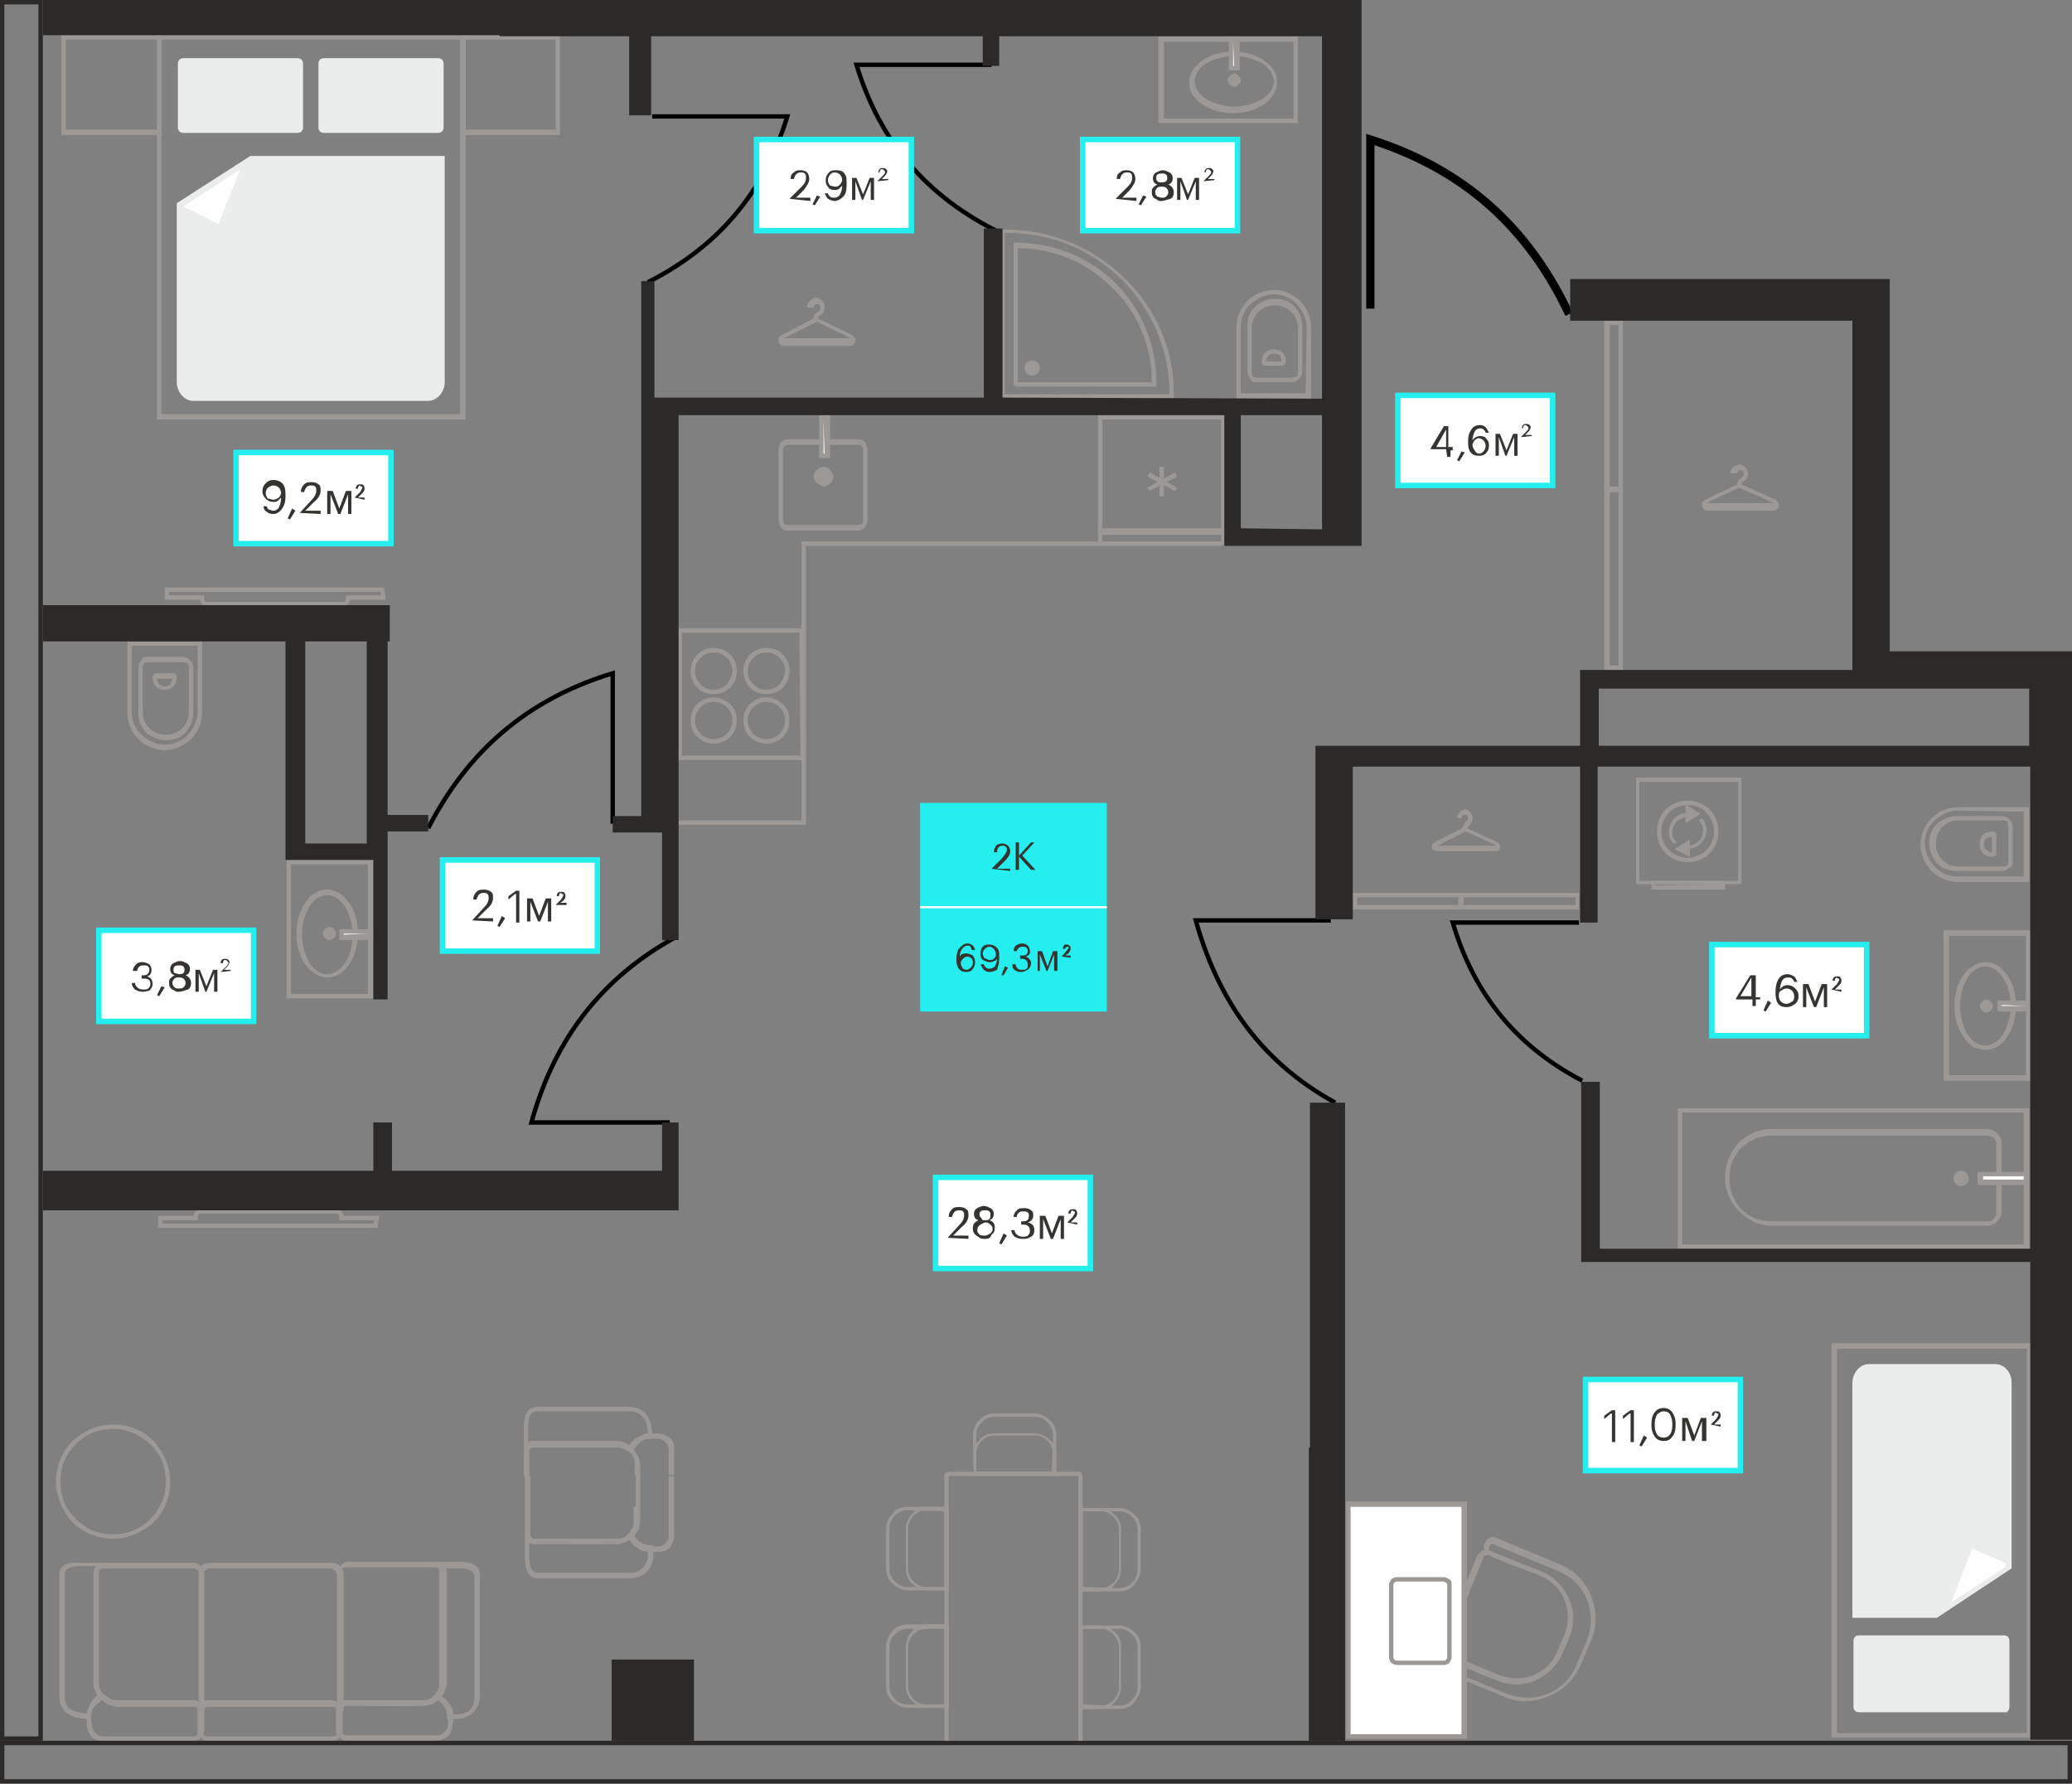 <?xml version="1.0" encoding="utf-8"?><!--Generator: Adobe Illustrator 26.1.0, SVG Export Plug-In . SVG Version: 6.00 Build 0)--><svg version="1.1" id="Слой_1" xmlns:xodm="http://www.corel.com/coreldraw/odm/2003" xmlns="http://www.w3.org/2000/svg" xmlns:xlink="http://www.w3.org/1999/xlink" x="0px" y="0px" viewBox="0 0 188.7 162.4" style="enable-background:new 0 0 188.7 162.4;" xml:space="preserve"><rect x="0" y="0" width="188.7" height="162.4" fill="#808080" stroke="none"/><style type="text/css">.st0{fill:#9C9895;}
	.st1{fill-rule:evenodd;clip-rule:evenodd;fill:#EBECEC;}
	.st2{fill-rule:evenodd;clip-rule:evenodd;fill:#FEFEFE;}
	.st3{fill:none;stroke:#9C9895;stroke-width:0.4;stroke-miterlimit:2.107;}
	.st4{fill:#9C9895;stroke:#9C9895;stroke-width:0.4;stroke-miterlimit:10;}
	.st5{fill:none;stroke:#000000;stroke-width:0.75;stroke-miterlimit:2.107;}
	.st6{fill:none;stroke:#000000;stroke-width:0.4;stroke-miterlimit:2.107;}
	.st7{fill-rule:evenodd;clip-rule:evenodd;fill:#2B2A29;}
	.st8{fill:#FEFEFE;stroke:#24EEEE;stroke-width:0.5;stroke-miterlimit:10;}
	.st9{fill:#363431;}
	.st10{fill:#24EEEE;}
	.st11{enable-background:new    ;}
	.st12{fill:#FEFEFE;}
	.st13{fill:#FEFEFE;stroke:#24EEEE;stroke-width:0.5;stroke-miterlimit:10;}</style><g id="Слой_x0020_1"><g id="_2645863094656"><path class="st0" d="M14.3,3.6v8.2H6V3.6H14.3z M14.7,12.1V3.2H5.6v9.1h9.2L14.7,12.1L14.7,12.1z"/><path class="st0" d="M50.6,3.6v8.2h-8.2V3.6H50.6z M51,12.1V3.2h-9.1v9.1H51V12.1L51,12.1z"/><path class="st0" d="M41.9,3.6v34.1H14.7V3.6H41.9z M42.4,38V3.2H14.3v35h28.1V38L42.4,38z"/><path class="st1" d="M16.2,5.8v5.8c0,0.3,0.2,0.5,0.5,0.5h10.4c0.3,0,0.5-0.2,0.5-0.5V5.8c0-0.3-0.2-0.5-0.5-0.5H16.7
			C16.4,5.3,16.2,5.5,16.2,5.8z"/><path class="st1" d="M29,5.8v5.8c0,0.3,0.2,0.5,0.5,0.5h10.4c0.3,0,0.5-0.2,0.5-0.5V5.8c0-0.3-0.2-0.5-0.5-0.5H29.5
			C29.2,5.3,29,5.5,29,5.8z"/><path class="st1" d="M16.1,18.5v16.3c0,0.9,0.7,1.7,1.5,1.7H39c0.8,0,1.5-0.8,1.5-1.7V14.2H22.8L16.1,18.5L16.1,18.5z"/><path class="st2" d="M16.7,18.8l5.2-3.4l-2,5L16.7,18.8C16.7,18.9,16.6,18.8,16.7,18.8L16.7,18.8z"/></g><path class="st3" d="M34.8,53.7H15.2v0.7h3.2v0.1c0,0.3,0.2,0.5,0.5,0.5h12.3c0.3,0,0.5-0.2,0.5-0.5v-0.1h3.2L34.8,53.7L34.8,53.7z
		"/><g id="_2646019819872"><path class="st0" d="M184.8,80.1v-6.6h-6.5c-0.9,0-1.8,0.4-2.4,1c-0.6,0.6-1,1.5-1,2.4s0.4,1.8,1,2.4s1.5,1,2.4,1h6.5V80.1
			L184.8,80.1z M184.3,73.9v5.9h-6c-0.8,0-1.6-0.3-2.1-0.9c-0.5-0.5-0.9-1.3-0.9-2.1c0-0.8,0.3-1.6,0.9-2.1c0.5-0.5,1.3-0.9,2.1-0.9
			L184.3,73.9L184.3,73.9z"/><path class="st0" d="M183.3,78.5v-3.2c0-0.3-0.1-0.5-0.3-0.7s-0.4-0.3-0.7-0.3h-4.1c-0.7,0-1.3,0.3-1.8,0.7
			c-0.5,0.5-0.7,1.1-0.7,1.8c0,0.7,0.3,1.3,0.7,1.8c0.5,0.5,1.1,0.7,1.8,0.7h4.1c0.3,0,0.5-0.1,0.7-0.3
			C183.2,79,183.3,78.7,183.3,78.5L183.3,78.5z M182.9,75.3v3.2c0,0.1-0.1,0.3-0.1,0.3c-0.1,0.1-0.2,0.1-0.3,0.1h-4.1
			c-0.6,0-1.1-0.2-1.5-0.6s-0.6-0.9-0.6-1.5s0.2-1.1,0.6-1.5c0.4-0.4,0.9-0.6,1.5-0.6h4.1c0.1,0,0.3,0.1,0.3,0.1
			C182.8,75,182.9,75.2,182.9,75.3L182.9,75.3z"/><path class="st0" d="M181.8,77.6v-1.5c0-0.1,0-0.2-0.1-0.3c-0.1-0.1-0.2-0.1-0.3-0.1l0,0c-0.3,0-0.6,0.1-0.8,0.3
			c-0.2,0.2-0.3,0.5-0.3,0.8v0.1c0,0.3,0.1,0.6,0.3,0.8c0.2,0.2,0.5,0.3,0.8,0.3l0,0c0.1,0,0.2,0,0.3-0.1
			C181.8,77.9,181.8,77.8,181.8,77.6L181.8,77.6z M181.4,76.2v1.4c-0.2,0-0.3-0.1-0.5-0.2c-0.1-0.1-0.2-0.3-0.2-0.5v-0.1
			c0-0.2,0.1-0.4,0.2-0.5C181,76.3,181.2,76.2,181.4,76.2z"/></g><g id="_2646019848000"><path class="st0" d="M184.5,97.9h-7V85.2h7V97.9z M177.3,98.4h7.6V84.7H177v13.7C177,98.4,177.3,98.4,177.3,98.4z"/><path class="st0" d="M183.1,91.6c0,1-0.3,1.9-0.7,2.6c-0.4,0.6-1,1-1.6,1s-1.2-0.4-1.6-1c-0.4-0.7-0.7-1.6-0.7-2.6
			s0.3-1.9,0.7-2.6c0.4-0.6,1-1,1.6-1s1.2,0.4,1.6,1C182.9,89.7,183.1,90.6,183.1,91.6z M182.8,94.4c0.5-0.7,0.8-1.7,0.8-2.8
			c0-1.1-0.3-2.1-0.8-2.8c-0.5-0.8-1.2-1.2-2-1.2s-1.5,0.5-2,1.2s-0.8,1.7-0.8,2.8c0,1.1,0.3,2.1,0.8,2.8c0.5,0.8,1.2,1.2,2,1.2
			S182.3,95.2,182.8,94.4z"/><polygon class="st2" points="184.7,91.8 182.1,91.8 182.1,91.3 184.7,91.3 		"/><path class="st0" d="M184.5,91.6h-2.2v-0.1L184.5,91.6L184.5,91.6z M182.1,92.1h2.9v-1h-3.1v1H182.1z"/><path class="st0" d="M181,91.9c-0.2,0-0.4-0.2-0.4-0.4c0-0.2,0.2-0.4,0.4-0.4s0.4,0.2,0.4,0.4C181.3,91.8,181.2,91.9,181,91.9z
			 M181,91.7C181,91.7,181,91.6,181,91.7c0.1-0.1,0-0.2,0-0.2C180.9,91.5,180.9,91.5,181,91.7C180.9,91.6,180.9,91.7,181,91.7z"/><path class="st0" d="M180.5,92c0.1,0.1,0.3,0.2,0.4,0.2s0.3-0.1,0.4-0.2c0.1-0.1,0.2-0.3,0.2-0.4c0-0.2-0.1-0.3-0.2-0.4
			c-0.1-0.1-0.3-0.2-0.4-0.2c-0.2,0-0.3,0.1-0.4,0.2s-0.2,0.3-0.2,0.4S180.4,91.9,180.5,92L180.5,92z M181.1,91.7L181.1,91.7
			L181.1,91.7z M181.1,91.7L181.1,91.7L181.1,91.7L181.1,91.7L181.1,91.7z M181,91.6L181,91.6L181,91.6
			C181.1,91.6,181.1,91.6,181,91.6L181,91.6L181,91.6z M181,91.6L181,91.6c0.1-0.1,0.1,0,0.1,0H181L181,91.6z M181,91.6L181,91.6
			L181,91.6z M181,91.6L181,91.6C180.9,91.5,181,91.5,181,91.6L181,91.6z M181,91.6L181,91.6C180.9,91.7,180.9,91.7,181,91.6
			L181,91.6L181,91.6L181,91.6L181,91.6L181,91.6L181,91.6L181,91.6L181,91.6z M181,91.6h-0.1C180.8,91.6,180.9,91.5,181,91.6
			L181,91.6L181,91.6z M180.9,91.5L180.9,91.5L180.9,91.5z M181,91.6L181,91.6L181,91.6z M180.9,91.7
			C180.9,91.6,180.8,91.6,180.9,91.7L180.9,91.7L180.9,91.7L180.9,91.7L180.9,91.7L180.9,91.7z M181.1,91.7
			C181,91.7,181,91.7,181.1,91.7L181.1,91.7z M181,91.6L181,91.6C181,91.4,181,91.5,181,91.6L181,91.6z"/></g><g id="_2646019799856"><path class="st0" d="M184.8,113.5v-12.6c-10.7,0-21.3,0-32,0v12.8h32V113.5L184.8,113.5z M184.3,101.3v12h-31.1v-12H184.3z"/><path class="st0" d="M157.1,107.2L157.1,107.2c0,1.3,0.5,2.3,1.3,3.1c0.8,0.8,1.8,1.3,3,1.3H181c0.3,0,0.6-0.1,0.9-0.4
			c0.2-0.2,0.4-0.5,0.4-0.9v-6.2c0-0.3-0.1-0.6-0.4-0.9c-0.2-0.2-0.5-0.4-0.9-0.4h-19.7c-1.2,0-2.2,0.5-3,1.3
			C157.5,105,157.1,106.1,157.1,107.2L157.1,107.2z M157.5,107.3L157.5,107.3c0-1.2,0.4-2.1,1.1-2.8c0.7-0.7,1.7-1.1,2.7-1.1H181
			c0.2,0,0.4,0.1,0.6,0.2c0.1,0.1,0.2,0.3,0.2,0.6v6.2c0,0.2-0.1,0.4-0.2,0.6c-0.1,0.1-0.3,0.2-0.6,0.2h-19.7c-1.1,0-2-0.4-2.7-1.1
			S157.5,108.4,157.5,107.3L157.5,107.3z"/><polygon class="st2" points="184.5,106.9 180.4,106.9 180.4,107.7 184.5,107.7 		"/><path class="st0" d="M184.5,106.7h-4.4v1.2h4.6v-1.2H184.5z M180.6,107.1h3.7v0.3h-3.7V107.1z"/><path class="st0" d="M178.7,107.8c-0.3,0-0.5-0.2-0.5-0.5s0.2-0.5,0.5-0.5s0.5,0.2,0.5,0.5C179.2,107.6,179,107.8,178.7,107.8z"/><path class="st0" d="M178.7,107.6c-0.1,0-0.2,0-0.2-0.1c-0.1-0.1-0.1-0.1-0.1-0.2s0-0.2,0.1-0.2c0.1-0.1,0.1-0.1,0.2-0.1
			c0.1,0,0.2,0,0.2,0.1c0.1,0.1,0.1,0.1,0.1,0.2s0,0.2-0.1,0.2C178.8,107.6,178.7,107.6,178.7,107.6L178.7,107.6z M178.1,107.8
			c0.1,0.1,0.3,0.2,0.5,0.2s0.4-0.1,0.5-0.2s0.2-0.3,0.2-0.5s-0.1-0.4-0.2-0.5c-0.1-0.1-0.3-0.2-0.5-0.2s-0.4,0.1-0.5,0.2
			s-0.2,0.3-0.2,0.5C177.9,107.5,178,107.7,178.1,107.8z"/></g><g id="_2646019805040"><path class="st0" d="M11.8,58.4h6.6v6.5c0,0.9-0.4,1.8-1,2.4s-1.5,1-2.4,1s-1.8-0.4-2.4-1c-0.6-0.6-1-1.5-1-2.4v-6.5H11.8z
			 M18,58.8h-6v6c0,0.8,0.3,1.6,0.9,2.1c0.5,0.5,1.3,0.9,2.1,0.9s1.6-0.3,2.1-0.9c0.5-0.5,0.9-1.3,0.9-2.1V58.8L18,58.8z"/><path class="st0" d="M13.4,59.8h3.2c0.3,0,0.5,0.1,0.7,0.3s0.3,0.4,0.3,0.7v4.1c0,0.7-0.3,1.3-0.7,1.8c-0.5,0.5-1.1,0.7-1.8,0.7
			s-1.3-0.3-1.8-0.7c-0.5-0.5-0.7-1.1-0.7-1.8v-4.1c0-0.3,0.1-0.5,0.3-0.7C12.9,59.9,13.2,59.8,13.4,59.8L13.4,59.8z M16.6,60.3
			h-3.2c-0.1,0-0.3,0.1-0.3,0.1C13,60.5,13,60.6,13,60.7v4.1c0,0.6,0.2,1.1,0.6,1.5c0.4,0.4,0.9,0.6,1.5,0.6s1.1-0.2,1.5-0.6
			s0.6-0.9,0.6-1.5v-4.1c0-0.1-0.1-0.3-0.1-0.3C16.8,60.3,16.7,60.3,16.6,60.3L16.6,60.3z"/><path class="st0" d="M14.2,61.3h1.5c0.1,0,0.2,0,0.3,0.1s0.1,0.2,0.1,0.3l0,0c0,0.3-0.1,0.6-0.3,0.8s-0.5,0.3-0.8,0.3l0,0
			c-0.3,0-0.6-0.1-0.8-0.3s-0.3-0.5-0.3-0.8l0,0c0-0.1,0-0.2,0.1-0.3C14,61.4,14.1,61.3,14.2,61.3L14.2,61.3z M15.7,61.8h-1.4
			c0,0.2,0.1,0.3,0.2,0.5c0.1,0.1,0.3,0.2,0.5,0.2l0,0c0.2,0,0.4-0.1,0.5-0.2C15.6,62.1,15.7,61.9,15.7,61.8z"/></g><g id="_2645879941792"><path class="st0" d="M33.5,78.7h-7v11.8h7V78.7z M26.3,78.2H34v12.7h-7.9V78.2H26.3L26.3,78.2z"/><path class="st0" d="M32.1,85.1c0-1-0.3-1.9-0.7-2.6c-0.4-0.6-1-1-1.6-1s-1.2,0.4-1.6,1c-0.4,0.7-0.7,1.6-0.7,2.6s0.3,1.9,0.7,2.6
			c0.4,0.6,1,1,1.6,1s1.2-0.4,1.6-1C31.9,87,32.1,86.1,32.1,85.1z M31.8,82.2c0.5,0.7,0.8,1.7,0.8,2.8c0,1.1-0.3,2.1-0.8,2.8
			c-0.5,0.8-1.2,1.2-2,1.2s-1.5-0.5-2-1.2S27,86.1,27,85c0-1.1,0.3-2.1,0.8-2.8c0.5-0.8,1.2-1.2,2-1.2C30.6,81,31.3,81.5,31.8,82.2z
			"/><polygon class="st2" points="33.8,84.8 31.1,84.8 31.1,85.3 33.8,85.3 		"/><path class="st0" d="M33.5,85h-2.2v0.1L33.5,85L33.5,85z M31.1,84.6H34v1h-3.1v-1H31.1z"/><path class="st0" d="M30,84.7c-0.2,0-0.4,0.2-0.4,0.4c0,0.2,0.2,0.4,0.4,0.4c0.2,0,0.4-0.2,0.4-0.4C30.3,84.9,30.2,84.7,30,84.7z
			 M30,85C30,85,30.1,85,30,85c0.1,0.1,0,0.2,0,0.2C29.9,85.1,29.9,85.1,30,85C29.9,85,29.9,85,30,85z"/><path class="st0" d="M29.6,84.6c0.1-0.1,0.3-0.2,0.4-0.2c0.2,0,0.3,0.1,0.4,0.2s0.2,0.3,0.2,0.4c0,0.2-0.1,0.3-0.2,0.4
			s-0.3,0.2-0.4,0.2s-0.3-0.1-0.4-0.2s-0.2-0.3-0.2-0.4S29.4,84.8,29.6,84.6L29.6,84.6z M30.1,85L30.1,85L30.1,85z M30.1,85L30.1,85
			L30.1,85L30.1,85L30.1,85z M30,85L30,85L30,85C30.1,85,30.1,85,30,85L30,85L30,85z M30,85.1L30,85.1c0.1,0.1,0.1,0,0.1,0H30z
			 M30,85.1L30,85.1L30,85.1z M30,85.1L30,85.1C29.9,85.2,30,85.2,30,85.1L30,85.1L30,85.1z M30,85.1L30,85.1
			C30,84.9,29.9,85,30,85.1L30,85.1L30,85.1L30,85.1L30,85.1L30,85.1L30,85.1L30,85.1L30,85.1z M30,85.1h-0.1
			C29.9,85.1,29.9,85.1,30,85.1C29.9,85.2,30,85.1,30,85.1z M29.9,85.2L29.9,85.2L29.9,85.2z M30,85.1L30,85.1L30,85.1z M29.9,85
			L29.9,85L29.9,85L29.9,85L29.9,85L29.9,85L29.9,85z M30.1,85C30.1,85,30,84.9,30.1,85L30.1,85z M30,85.1L30,85.1
			C30,85.2,30.1,85.2,30,85.1L30,85.1L30,85.1z"/></g><g id="_2647706759904"><path class="st0" d="M158.3,71.2h-9v9h9V71.2L158.3,71.2z M149.1,70.8h9.5v9.7H149c0-3.2,0-6.5,0-9.7H149.1z"/><path class="st0" d="M153.7,73.3c-0.7,0-1.3,0.3-1.7,0.7c-0.4,0.4-0.7,1-0.7,1.7s0.3,1.3,0.7,1.7c0.4,0.4,1.1,0.7,1.7,0.7
			s1.3-0.3,1.7-0.7c0.4-0.4,0.7-1,0.7-1.7s-0.3-1.3-0.7-1.7C155,73.5,154.4,73.3,153.7,73.3L153.7,73.3z M151.7,73.7
			c0.5-0.5,1.2-0.8,2-0.8s1.5,0.3,2,0.8s0.8,1.2,0.8,2s-0.3,1.5-0.8,2s-1.2,0.8-2,0.8s-1.5-0.3-2-0.8s-0.8-1.2-0.8-2
			S151.2,74.2,151.7,73.7L151.7,73.7z"/><path class="st0" d="M155,74.5c0.1,0.2,0.3,0.3,0.3,0.5c0.1,0.2,0.1,0.4,0.1,0.6c0,0.5-0.2,0.9-0.5,1.2c-0.3,0.3-0.7,0.5-1.2,0.5
			V77c0.4,0,0.7-0.2,1-0.4c0.2-0.2,0.4-0.6,0.4-1c0-0.2,0-0.3-0.1-0.5s-0.2-0.3-0.3-0.4L155,74.5L155,74.5z M152.4,76.8
			c-0.1-0.2-0.3-0.3-0.3-0.5c-0.1-0.2-0.1-0.4-0.1-0.6c0-0.5,0.2-0.9,0.5-1.2c0.3-0.3,0.7-0.5,1.2-0.5v0.4c-0.4,0-0.7,0.2-1,0.4
			c-0.2,0.2-0.4,0.6-0.4,1c0,0.2,0,0.3,0.1,0.5s0.2,0.3,0.3,0.4L152.4,76.8L152.4,76.8z"/><path class="st0" d="M156.7,80.5h-6v0.1L156.7,80.5L156.7,80.5z M150.6,80.2h6.5V81h-6.7v-0.8H150.6L150.6,80.2z"/><polygon class="st4" points="153.7,77.7 153.7,76.8 152.9,77.3 		"/><polygon class="st4" points="153.7,74.6 154.5,74.1 153.7,73.6 		"/></g><g id="_2647706785152"><g><path class="st0" d="M72.8,57.6H62.1v11.2h10.8L72.8,57.6L72.8,57.6z M61.8,57.2h11.4v12H61.6v-12C61.6,57.2,61.8,57.2,61.8,57.2
				z"/><path class="st0" d="M71.5,65.6c0-0.5-0.2-0.9-0.5-1.2c-0.3-0.3-0.7-0.5-1.2-0.5s-0.9,0.2-1.2,0.5c-0.3,0.3-0.5,0.7-0.5,1.2
				s0.2,0.9,0.5,1.2c0.3,0.3,0.7,0.5,1.2,0.5s0.9-0.2,1.2-0.5C71.3,66.5,71.5,66.1,71.5,65.6L71.5,65.6z M71.3,64.1
				c0.4,0.4,0.6,0.9,0.6,1.5s-0.2,1.1-0.6,1.5s-0.9,0.6-1.5,0.6s-1.1-0.2-1.5-0.6s-0.6-0.9-0.6-1.5s0.2-1.1,0.6-1.5s0.9-0.6,1.5-0.6
				S71,63.8,71.3,64.1L71.3,64.1z"/><path class="st0" d="M66.7,65.6c0-0.5-0.2-0.9-0.5-1.2c-0.3-0.3-0.7-0.5-1.2-0.5s-0.9,0.2-1.2,0.5s-0.5,0.7-0.5,1.2
				s0.2,0.9,0.5,1.2s0.7,0.5,1.2,0.5s0.9-0.2,1.2-0.5C66.5,66.5,66.7,66.1,66.7,65.6L66.7,65.6z M66.5,64.1c0.4,0.4,0.6,0.9,0.6,1.5
				s-0.2,1.1-0.6,1.5s-0.9,0.6-1.5,0.6s-1.1-0.2-1.5-0.6s-0.6-0.9-0.6-1.5s0.2-1.1,0.6-1.5c0.4-0.4,0.9-0.6,1.5-0.6
				S66.1,63.8,66.5,64.1L66.5,64.1z"/><path class="st0" d="M71.5,61.1c0-0.5-0.2-0.9-0.5-1.2s-0.7-0.5-1.2-0.5s-0.9,0.2-1.2,0.5c-0.3,0.3-0.5,0.7-0.5,1.2
				s0.2,0.9,0.5,1.2s0.7,0.5,1.2,0.5s0.9-0.2,1.2-0.5C71.3,61.9,71.5,61.5,71.5,61.1L71.5,61.1z M71.3,59.6c0.4,0.4,0.6,0.9,0.6,1.5
				s-0.2,1.1-0.6,1.5s-0.9,0.6-1.5,0.6s-1.1-0.2-1.5-0.6c-0.4-0.4-0.6-0.9-0.6-1.5s0.2-1.1,0.6-1.5s0.9-0.6,1.5-0.6
				S71,59.2,71.3,59.6L71.3,59.6z"/><path class="st0" d="M66.7,61.1c0-0.5-0.2-0.9-0.5-1.2s-0.7-0.5-1.2-0.5s-0.9,0.2-1.2,0.5s-0.5,0.7-0.5,1.2s0.2,0.9,0.5,1.2
				s0.7,0.5,1.2,0.5s0.9-0.2,1.2-0.5C66.5,61.9,66.7,61.5,66.7,61.1L66.7,61.1z M66.5,59.6c0.4,0.4,0.6,0.9,0.6,1.5
				s-0.2,1.1-0.6,1.5s-0.9,0.6-1.5,0.6s-1.1-0.2-1.5-0.6c-0.4-0.4-0.6-0.9-0.6-1.5s0.2-1.1,0.6-1.5c0.4-0.4,0.9-0.6,1.5-0.6
				S66.1,59.2,66.5,59.6L66.5,59.6z"/></g><g><path class="st0" d="M111.2,48.1v-9.9h-10.8v9.9H111.2z M111.6,38v10.6H100V37.8h11.6V38z"/><path class="st0" d="M111.2,48.7h-10.8v0.6h10.8V48.7z M100.2,48.2h11.4v1.4H100v-1.4H100.2z"/><polygon class="st0" points="104.5,44.4 107,43 107.2,43.4 104.7,44.7 			"/><polygon class="st0" points="104.7,43 107.2,44.4 107,44.7 104.5,43.4 			"/><polygon class="st0" points="105.6,45.2 105.6,42.5 106,42.5 106,45.2 			"/></g><g><path class="st0" d="M70.9,47.3V41c0-0.3,0.1-0.5,0.2-0.7c0.2-0.2,0.4-0.3,0.6-0.3h6.5c0.2,0,0.5,0.1,0.6,0.3S79,40.7,79,41v6.3
				c0,0.3-0.1,0.5-0.2,0.7c-0.2,0.2-0.4,0.3-0.6,0.3h-6.5c-0.2,0-0.5-0.1-0.6-0.3S70.9,47.6,70.9,47.3L70.9,47.3z M71.3,41v6.3
				c0,0.2,0.1,0.3,0.1,0.4c0.1,0.1,0.2,0.1,0.3,0.1h6.5c0.1,0,0.2-0.1,0.3-0.1c0.1-0.1,0.1-0.2,0.1-0.4V41c0-0.2-0.1-0.3-0.1-0.4
				c-0.1-0.1-0.2-0.1-0.3-0.1h-6.5c-0.1,0-0.2,0.1-0.3,0.1C71.4,40.7,71.3,40.8,71.3,41L71.3,41z"/><path class="st0" d="M74.4,43.4c0,0.4,0.3,0.7,0.7,0.7c0.4,0,0.7-0.3,0.7-0.7s-0.3-0.7-0.7-0.7C74.7,42.7,74.4,43,74.4,43.4z"/><path class="st0" d="M74.6,43.4c0,0.1,0,0.2,0.1,0.3s0.2,0.1,0.3,0.1c0.1,0,0.2,0,0.3-0.1s0.1-0.2,0.1-0.3s0-0.2-0.1-0.3
				S75.1,43,75,43s-0.2,0-0.3,0.1S74.6,43.2,74.6,43.4L74.6,43.4z M74.4,44c-0.2-0.2-0.3-0.4-0.3-0.6c0-0.2,0.1-0.5,0.3-0.6
				c0.2-0.2,0.4-0.3,0.6-0.3s0.5,0.1,0.6,0.3c0.2,0.2,0.3,0.4,0.3,0.6c0,0.2-0.1,0.5-0.3,0.6c-0.2,0.2-0.4,0.3-0.6,0.3
				C74.8,44.2,74.6,44.1,74.4,44L74.4,44z"/><polygon class="st2" points="74.8,41.5 74.8,38 75.3,38 75.3,41.5 			"/><path class="st0" d="M74.6,41.5v-3.7h1v3.9h-1V41.5z M75,38.3v3h0.1L75,38.3L75,38.3z"/></g><polygon class="st0" points="73.2,49.3 111.3,49.3 111.3,49.7 73.2,49.7 		"/><polygon class="st0" points="73.4,49.3 73.4,74.7 73,74.7 73,49.3 		"/><polygon class="st0" points="61.8,74.7 73.4,74.7 73.4,75.1 61.8,75.1 		"/></g><g id="_2651318738976"><path class="st0" d="M147.4,44.3V29.6h-0.8v14.7C146.5,44.3,147.4,44.3,147.4,44.3z M147.8,29.4v15.4h-1.7V29.2h1.7V29.4z"/><path class="st0" d="M157.6,43.1c0-0.4,0.2-0.6,0.5-0.7c0.1,0,0.2-0.1,0.3-0.1s0.2,0,0.3,0.1c0.3,0.1,0.5,0.4,0.5,0.7
			c0,0.4-0.2,0.6-0.4,0.7c-0.1,0.1-0.2,0.1-0.2,0.3l3.1,1.4c0.1,0.1,0.2,0.2,0.3,0.3c0,0.1,0,0.2,0,0.3s-0.1,0.2-0.1,0.2
			c-0.1,0.1-0.2,0.2-0.4,0.2h-6c-0.2,0-0.3-0.1-0.4-0.2c-0.1-0.1-0.1-0.1-0.1-0.2c0-0.1,0-0.2,0-0.3s0.1-0.2,0.3-0.3l2.9-1.4
			c0-0.3,0.2-0.5,0.4-0.6c0.1-0.1,0.2-0.1,0.2-0.4c0-0.2-0.1-0.3-0.2-0.3h-0.1c-0.1,0-0.1,0-0.1,0c-0.1,0-0.2,0.2-0.2,0.3H157.6
			L157.6,43.1z M161.5,45.8l-3.1-1.4l-3,1.4l0,0l0,0l0,0l0,0h6l0,0C161.5,45.9,161.5,45.9,161.5,45.8L161.5,45.8
			C161.5,45.9,161.5,45.9,161.5,45.8L161.5,45.8z"/><path class="st0" d="M147.4,44.8v15.8h-0.8V44.8H147.4z M147.8,60.8V44.3h-1.7V61h1.7V60.8z"/></g><g id="_2651318738736"><path class="st0" d="M41,156.5h0.6c0.6,0,1.1-0.2,1.5-0.6c0.4-0.4,0.6-0.9,0.6-1.5v-11c0-1-0.9-1.2-2.1-1.2c-0.3,0-0.6,0-0.9,0
			c-0.3,0-0.7,0-1,0v0.5c0.1,0,0.2,0,0.3,0.1s0.1,0.2,0.1,0.3c0,3,0.3,7.4,0,10.2c0,0.6-0.4,1-0.5,1l-0.3,0.3l0.3,0.1
			c0.3,0.1,0.6,0.3,0.8,0.6s0.3,0.6,0.3,1v0.2L41,156.5L41,156.5z M41.6,156.1h-0.4c0-0.4-0.2-0.7-0.4-1s-0.4-0.5-0.7-0.6
			c0.2-0.2,0.4-0.6,0.4-1.1c0.2-3.2,0-7.2,0-10.4l0,0c0-0.1,0-0.1-0.1-0.2h0.3c0.3,0,0.6,0,0.9,0c0.9,0,1.6,0.1,1.6,0.8v11
			c0,0.5-0.2,0.9-0.5,1.2C42.5,155.9,42.1,156.1,41.6,156.1L41.6,156.1z"/><path class="st0" d="M5.4,143.4v11c0,0.8,0.3,1.4,0.9,1.7c0.5,0.3,1.1,0.4,1.8,0.4h0.2v-0.2c0-0.4,0.1-0.7,0.3-1s0.5-0.5,0.8-0.6
			l0.3-0.1l-0.2-0.2c-0.2-0.2-0.3-0.4-0.4-0.6C9,153.6,9,153.4,9,153.2v-10c0-0.1,0-0.2,0.1-0.3s0.2-0.1,0.3-0.1v-0.5
			c-0.4,0-0.7,0-1,0s-0.7,0-0.9,0C6.3,142.2,5.4,142.4,5.4,143.4L5.4,143.4z M5.9,154.4v-11c0-0.7,0.7-0.8,1.6-0.8
			c0.3,0,0.6,0,0.9,0h0.3c-0.1,0.1-0.1,0.3-0.1,0.4v10c0,0.3,0,0.5,0.1,0.8c0.1,0.2,0.1,0.3,0.3,0.5c-0.3,0.2-0.5,0.4-0.7,0.7
			s-0.3,0.6-0.4,1c-0.5,0-1-0.1-1.3-0.3C6.1,155.5,5.9,155.1,5.9,154.4L5.9,154.4z"/><path class="st0" d="M30.7,155.8v1.9c0,0.1,0,0.2-0.1,0.3s-0.2,0.1-0.3,0.1H18.9c-0.1,0-0.2,0-0.3-0.1c-0.1-0.1-0.1-0.2-0.1-0.3
			v-1.9c0-0.1,0-0.2,0.1-0.3s0.2-0.1,0.3-0.1h11.4c0.1,0,0.2,0,0.3,0.1C30.6,155.5,30.7,155.6,30.7,155.8z M31.1,157.6v-1.9
			c0-0.2-0.1-0.5-0.3-0.6c-0.2-0.2-0.4-0.3-0.6-0.3H18.9c-0.2,0-0.5,0.1-0.6,0.3c-0.2,0.2-0.3,0.4-0.3,0.6v1.9
			c0,0.2,0.1,0.5,0.3,0.6c0.2,0.2,0.4,0.3,0.6,0.3h11.4c0.2,0,0.5-0.1,0.6-0.3C31,158.1,31.1,157.9,31.1,157.6z"/><path class="st0" d="M18.1,143.4v12.4h0.5c0-0.1,0-0.2,0.1-0.3s0.2-0.1,0.3-0.1h11.4c0.1,0,0.2,0,0.3,0.1c0.1,0.1,0.1,0.2,0.1,0.3
			h0.5v-12.4c0-0.3-0.1-0.6-0.3-0.8c-0.2-0.2-0.5-0.3-0.8-0.3H19.1c-0.3,0-0.6,0.1-0.8,0.3C18.2,142.8,18.1,143.1,18.1,143.4
			L18.1,143.4z M18.5,155v-11.6c0-0.2,0.1-0.3,0.2-0.4c0.1-0.1,0.3-0.2,0.4-0.2H30c0.2,0,0.3,0.1,0.5,0.2c0.1,0.1,0.2,0.3,0.2,0.4
			V155c-0.1-0.1-0.3-0.1-0.4-0.1H18.9C18.8,154.9,18.6,154.9,18.5,155L18.5,155z"/><path class="st0" d="M18.1,143.1V155c0.1,0,0.1,0.1,0.2,0.2c0.2,0.2,0.2,0.4,0.3,0.6v-12.6c0-0.2-0.1-0.5-0.3-0.6
			c-0.2-0.2-0.4-0.3-0.6-0.3H9.4c-0.2,0-0.5,0.1-0.6,0.3c-0.2,0.2-0.3,0.4-0.3,0.6v10c0,0.3,0.1,0.6,0.2,0.8
			c0.1,0.2,0.1,0.3,0.2,0.4c0.1,0,0.2-0.1,0.3-0.1l0.1-0.1l0.1,0.1c-0.1-0.2-0.3-0.3-0.3-0.5C9,153.6,9,153.4,9,153.2v-10
			c0-0.1,0-0.2,0.1-0.3s0.2-0.1,0.3-0.1h8.2c0.1,0,0.2,0,0.3,0.1C18,142.9,18.1,143,18.1,143.1L18.1,143.1z M10.5,154.9
			c-0.4-0.1-0.8-0.3-1-0.5c0.2,0.2,0.4,0.3,0.6,0.4C10.2,154.8,10.3,154.9,10.5,154.9L10.5,154.9z"/><path class="st0" d="M7.9,156.4v0.6c0,0.4,0.2,0.8,0.4,1.1c0.3,0.3,0.6,0.4,1.1,0.4h8.3c0.2,0,0.5-0.1,0.6-0.3
			c0.2-0.2,0.3-0.4,0.3-0.6v-1.9c0-0.2-0.1-0.5-0.3-0.6c-0.2-0.2-0.4-0.3-0.6-0.3h-6.9c-0.2,0-0.5,0-0.7-0.1s-0.4-0.2-0.6-0.4
			l-0.1-0.1l-0.1,0.1c-0.4,0.1-0.8,0.4-1,0.8c-0.2,0.3-0.4,0.8-0.4,1.2V156.4L7.9,156.4z M8.3,156.7v-0.4c0-0.4,0.1-0.7,0.3-0.9
			s0.4-0.4,0.7-0.6c0.2,0.2,0.4,0.3,0.6,0.4c0.3,0.1,0.5,0.2,0.8,0.2h6.9c0.1,0,0.2,0,0.3,0.1c0.1,0.1,0.1,0.2,0.1,0.3v1.9
			c0,0.1,0,0.2-0.1,0.3s-0.2,0.1-0.3,0.1H9.4c-0.3,0-0.5-0.1-0.7-0.3s-0.3-0.4-0.3-0.7L8.3,156.7L8.3,156.7z"/><path class="st0" d="M40.8,156.4v0.6c0,0.3-0.1,0.5-0.3,0.7s-0.4,0.3-0.7,0.3h-8.2c-0.1,0-0.2,0-0.3-0.1c-0.1-0.1-0.1-0.2-0.1-0.3
			v-1.9c0-0.1,0-0.2,0.1-0.3s0.2-0.1,0.3-0.1h6.9c0.3,0,0.6-0.1,0.8-0.2c0.2-0.1,0.4-0.2,0.6-0.4c0.3,0.1,0.5,0.3,0.7,0.6
			s0.3,0.6,0.3,0.9L40.8,156.4L40.8,156.4z M41.3,156.7v-0.4c0-0.4-0.1-0.9-0.4-1.2c-0.2-0.4-0.6-0.6-1-0.8l-0.1-0.1l-0.1,0.1
			c-0.2,0.2-0.4,0.3-0.6,0.4c-0.2,0.1-0.4,0.1-0.7,0.1h-6.9c-0.2,0-0.5,0.1-0.6,0.3c-0.2,0.2-0.3,0.4-0.3,0.6v1.9
			c0,0.2,0.1,0.5,0.3,0.6s0.4,0.3,0.6,0.3h8.2c0.4,0,0.8-0.2,1.1-0.4c0.3-0.3,0.4-0.6,0.4-1.1L41.3,156.7L41.3,156.7z"/><path class="st0" d="M30.7,143.1v12.6h0.5c0-0.1,0-0.2,0.1-0.3s0.2-0.1,0.3-0.1c2.3,0,4.8,0.1,7.1,0l0,0c0.2,0,0.4-0.1,0.6-0.1
			c0.2-0.1,0.3-0.2,0.5-0.3c0.1-0.1,0.1-0.1,0.2-0.2c0.2-0.2,0.4-0.4,0.5-0.7s0.2-0.5,0.2-0.8v-10.1c0-0.2-0.1-0.5-0.3-0.6
			c-0.2-0.2-0.4-0.3-0.6-0.3h-8.1c-0.2,0-0.5,0.1-0.6,0.3C30.8,142.7,30.7,142.9,30.7,143.1L30.7,143.1z M31.1,155v-11.9
			c0-0.1,0-0.2,0.1-0.3s0.2-0.1,0.3-0.1h8.1c0.1,0,0.2,0,0.3,0.1s0.1,0.2,0.1,0.3v10.1c0,0.2,0,0.4-0.1,0.6
			c-0.1,0.2-0.2,0.4-0.4,0.6l-0.1,0.1c-0.1,0.1-0.3,0.2-0.4,0.3c-0.2,0.1-0.3,0.1-0.5,0.1c-2.1,0.2-4.9,0-7,0
			C31.4,154.9,31.3,154.9,31.1,155L31.1,155z"/></g><path class="st0" d="M15.5,134.9c0-1.4-0.6-2.7-1.5-3.7c-0.9-0.9-2.2-1.5-3.7-1.5c-1.4,0-2.7,0.6-3.7,1.5c-0.9,0.9-1.5,2.2-1.5,3.7
		c0,1.4,0.6,2.7,1.5,3.7c0.9,0.9,2.2,1.5,3.7,1.5c1.4,0,2.7-0.6,3.7-1.5C15,137.6,15.5,136.3,15.5,134.9L15.5,134.9z M13.7,131.5
		c0.9,0.9,1.4,2,1.4,3.4c0,1.3-0.5,2.5-1.4,3.4s-2,1.4-3.4,1.4s-2.5-0.5-3.4-1.4s-1.4-2-1.4-3.4s0.5-2.5,1.4-3.4s2-1.4,3.4-1.4
		S12.8,130.7,13.7,131.5z"/><g id="_2651318746512"><path class="st0" d="M98.1,134H86.5c-0.1,0-0.3,0.1-0.4,0.1c-0.1,0.1-0.1,0.2-0.1,0.4v23.9c0,0.1,0.1,0.3,0.1,0.4
			c0.1,0.1,0.2,0.1,0.4,0.1h11.6c0.1,0,0.3-0.1,0.4-0.1c0.1-0.1,0.1-0.2,0.1-0.4v-23.9c0-0.1-0.1-0.3-0.1-0.4
			C98.4,134,98.3,134,98.1,134L98.1,134z M86.5,134.4h11.6h0.1c0,0,0,0,0,0.1v23.9v0.1c0,0,0,0-0.1,0H86.5h-0.1c0,0,0,0,0-0.1v-23.9
			C86.4,134.5,86.4,134.4,86.5,134.4C86.4,134.4,86.5,134.4,86.5,134.4L86.5,134.4z"/><g><path class="st0" d="M95.8,134h-6.9v-3.3c0-0.5,0.2-0.9,0.5-1.2s0.7-0.5,1.2-0.5h3.6c0.5,0,0.9,0.2,1.2,0.5
				c0.3,0.3,0.5,0.7,0.5,1.2L95.8,134L95.8,134z M88.7,134.4h7.5v-3.7c0-0.6-0.2-1.1-0.6-1.4c-0.4-0.4-0.9-0.6-1.4-0.6h-3.6
				c-0.6,0-1.1,0.2-1.4,0.6c-0.4,0.4-0.6,0.9-0.6,1.4L88.7,134.4L88.7,134.4z"/><path class="st0" d="M95.8,134h-6.9v-1.6c0-0.5,0.2-0.9,0.5-1.2s0.7-0.5,1.2-0.5h3.6c0.5,0,0.9,0.2,1.2,0.5
				c0.3,0.3,0.5,0.7,0.5,1.2L95.8,134L95.8,134z M88.7,134.4h7.5v-1.9c0-0.6-0.2-1.1-0.6-1.4c-0.4-0.4-0.9-0.6-1.4-0.6h-3.6
				c-0.6,0-1.1,0.2-1.4,0.6c-0.4,0.4-0.6,0.9-0.6,1.4L88.7,134.4L88.7,134.4z"/><path class="st0" d="M86.4,155.4v-7.5h-3.7c-0.6,0-1.1,0.2-1.4,0.6c-0.4,0.4-0.6,0.9-0.6,1.4v3.6c0,0.6,0.2,1.1,0.6,1.4
				c0.4,0.4,0.9,0.6,1.4,0.6h3.7V155.4L86.4,155.4z M86,148.3v6.9h-3.3c-0.5,0-0.9-0.2-1.2-0.5c-0.3-0.3-0.5-0.7-0.5-1.2V150
				c0-0.5,0.2-0.9,0.5-1.2s0.7-0.5,1.2-0.5H86L86,148.3z"/><path class="st0" d="M86.4,155.4v-7.5h-1.9c-0.6,0-1.1,0.2-1.4,0.6c-0.4,0.4-0.6,0.9-0.6,1.4v3.6c0,0.6,0.2,1.1,0.6,1.4
				c0.4,0.4,0.9,0.6,1.4,0.6h1.9V155.4L86.4,155.4z M86,148.3v6.9h-1.6c-0.5,0-0.9-0.2-1.2-0.5c-0.3-0.3-0.5-0.7-0.5-1.2V150
				c0-0.5,0.2-0.9,0.5-1.2s0.7-0.5,1.2-0.5H86L86,148.3z"/><path class="st0" d="M98.6,155.2v-6.9h3.3c0.5,0,0.9,0.2,1.2,0.5c0.3,0.3,0.5,0.7,0.5,1.2v3.6c0,0.5-0.2,0.9-0.5,1.2
				s-0.7,0.5-1.2,0.5L98.6,155.2L98.6,155.2z M98.2,148.1v7.5h3.7c0.6,0,1.1-0.2,1.4-0.6s0.6-0.9,0.6-1.4V150c0-0.6-0.2-1.1-0.6-1.4
				c-0.4-0.4-0.9-0.6-1.4-0.6h-3.7V148.1L98.2,148.1z"/><path class="st0" d="M98.6,155.2v-6.9h1.6c0.5,0,0.9,0.2,1.2,0.5c0.3,0.3,0.5,0.7,0.5,1.2v3.6c0,0.5-0.2,0.9-0.5,1.2
				s-0.7,0.5-1.2,0.5L98.6,155.2L98.6,155.2z M98.2,148.1v7.5h1.9c0.6,0,1.1-0.2,1.4-0.6c0.4-0.4,0.6-0.9,0.6-1.4V150
				c0-0.6-0.2-1.1-0.6-1.4c-0.4-0.4-0.9-0.6-1.4-0.6h-1.9V148.1L98.2,148.1z"/><path class="st0" d="M86.4,144.7v-7.5h-3.7c-0.6,0-1.1,0.2-1.4,0.6c-0.4,0.4-0.6,0.9-0.6,1.4v3.6c0,0.6,0.2,1.1,0.6,1.4
				c0.4,0.4,0.9,0.6,1.4,0.6h3.7V144.7L86.4,144.7z M86,137.6v6.9h-3.3c-0.5,0-0.9-0.2-1.2-0.5c-0.3-0.3-0.5-0.7-0.5-1.2v-3.6
				c0-0.5,0.2-0.9,0.5-1.2s0.7-0.5,1.2-0.5L86,137.6L86,137.6z"/><path class="st0" d="M86.4,144.7v-7.5h-1.9c-0.6,0-1.1,0.2-1.4,0.6c-0.4,0.4-0.6,0.9-0.6,1.4v3.6c0,0.6,0.2,1.1,0.6,1.4
				c0.4,0.4,0.9,0.6,1.4,0.6h1.9V144.7z M86,137.6v6.9h-1.6c-0.5,0-0.9-0.2-1.2-0.5s-0.5-0.7-0.5-1.2v-3.6c0-0.5,0.2-0.9,0.5-1.2
				s0.7-0.5,1.2-0.5L86,137.6L86,137.6z"/><path class="st0" d="M98.6,144.5v-6.9h3.3c0.5,0,0.9,0.2,1.2,0.5c0.3,0.3,0.5,0.7,0.5,1.2v3.6c0,0.5-0.2,0.9-0.5,1.2
				s-0.7,0.5-1.2,0.5L98.6,144.5L98.6,144.5z M98.2,137.4v7.5h3.7c0.6,0,1.1-0.2,1.4-0.6s0.6-0.9,0.6-1.4v-3.6
				c0-0.6-0.2-1.1-0.6-1.4c-0.4-0.4-0.9-0.6-1.4-0.6h-3.7V137.4z"/><path class="st0" d="M98.6,144.5v-6.9h1.6c0.5,0,0.9,0.2,1.2,0.5s0.5,0.7,0.5,1.2v3.6c0,0.5-0.2,0.9-0.5,1.2s-0.7,0.5-1.2,0.5
				L98.6,144.5L98.6,144.5z M98.2,137.4v7.5h1.9c0.6,0,1.1-0.2,1.4-0.6c0.4-0.4,0.6-0.9,0.6-1.4v-3.6c0-0.6-0.2-1.1-0.6-1.4
				c-0.4-0.4-0.9-0.6-1.4-0.6h-1.9V137.4L98.2,137.4z"/></g></g><g id="_2651318747616"><path class="st0" d="M48.9,128.1h8.4c0.8,0,1.4,0.3,1.7,0.9c0.3,0.5,0.4,1.1,0.4,1.8v0.2h-0.2c-0.4,0-0.7,0.1-1,0.3
			s-0.5,0.5-0.6,0.8l-0.1,0.3l-0.2-0.2c-0.2-0.2-0.4-0.3-0.6-0.4c-0.2-0.1-0.4-0.1-0.6-0.1h-7.5c-0.1,0-0.2,0-0.3,0.1
			s-0.1,0.2-0.1,0.3h-0.5c0-0.4,0-0.7,0-1s0-0.7,0-0.9C47.7,129,47.9,128.1,48.9,128.1L48.9,128.1z M57.3,128.5h-8.4
			c-0.7,0-0.8,0.7-0.8,1.6c0,0.3,0,0.6,0,0.9v0.3c0.1-0.1,0.3-0.1,0.4-0.1H56c0.3,0,0.5,0,0.8,0.1c0.2,0.1,0.3,0.1,0.5,0.3
			c0.2-0.3,0.4-0.5,0.7-0.7s0.6-0.3,1-0.4c0-0.5-0.1-1-0.3-1.3C58.4,128.8,58,128.5,57.3,128.5L57.3,128.5z"/><path class="st0" d="M47.7,134.4v-2.2c0-0.2,0.1-0.5,0.3-0.6c0.2-0.2,0.4-0.3,0.6-0.3h7.5c0.3,0,0.6,0.1,0.8,0.2
			c0.2,0.1,0.3,0.1,0.4,0.2c0,0.1-0.1,0.2-0.1,0.3l-0.1,0.1l0.1,0.1c-0.2-0.1-0.3-0.3-0.5-0.3c-0.2-0.1-0.4-0.1-0.6-0.1h-7.5
			c-0.1,0-0.2,0-0.3,0.1s-0.1,0.2-0.1,0.3v2.2H47.7L47.7,134.4z M57.8,133.1c-0.1-0.4-0.3-0.8-0.5-1c0.2,0.2,0.3,0.4,0.4,0.6
			C57.7,132.9,57.8,133,57.8,133.1z"/><path class="st0" d="M59.3,130.5h0.6c0.4,0,0.8,0.2,1.1,0.4c0.3,0.3,0.4,0.6,0.4,1.1v2.3h-0.5V132c0-0.3-0.1-0.5-0.3-0.7
			s-0.4-0.3-0.7-0.3h-0.3h-0.4c-0.4,0-0.7,0.1-0.9,0.3s-0.4,0.4-0.6,0.7c0.2,0.2,0.3,0.4,0.4,0.6c0.1,0.3,0.2,0.5,0.2,0.8v1h-0.5v-1
			c0-0.2,0-0.5-0.1-0.7s-0.2-0.4-0.4-0.6l-0.1-0.1l0.1-0.1c0.1-0.4,0.4-0.8,0.8-1C58.4,130.7,58.9,130.5,59.3,130.5L59.3,130.5
			L59.3,130.5z"/><path class="st0" d="M59.5,141v0.6c0,0.6-0.2,1.1-0.6,1.5c-0.4,0.4-0.9,0.6-1.5,0.6H49c-1,0-1.2-0.9-1.2-2.1c0-0.3,0-0.6,0-0.9
			c0-0.3,0-0.7,0-1h0.5c0,0.1,0,0.2,0.1,0.3s0.2,0.1,0.3,0.1c3,0,4.8,0.3,7.6,0c0.6,0,1-0.4,1-0.5l0.3-0.3l0.1,0.3
			c0.1,0.3,0.3,0.6,0.6,0.8s0.6,0.3,1,0.3h0.2L59.5,141L59.5,141z M59,141.6v-0.4c-0.4,0-0.7-0.2-1-0.4s-0.5-0.4-0.6-0.7
			c-0.2,0.2-0.6,0.4-1.1,0.4c-3.2,0.2-4.6,0-7.9,0l0,0c-0.1,0-0.1,0-0.2-0.1v0.3c0,0.3,0,0.6,0,0.9c0,0.9,0.1,1.6,0.8,1.6h8.4
			c0.5,0,0.9-0.2,1.2-0.5C58.8,142.5,59,142.1,59,141.6L59,141.6z"/><path class="st0" d="M59.3,140.8h0.6c0.3,0,0.5-0.1,0.7-0.3s0.3-0.4,0.3-0.7v-5.4h0.5v5.4c0,0.4-0.2,0.8-0.4,1.1
			c-0.3,0.3-0.6,0.4-1.1,0.4h-0.3h-0.4c-0.4,0-0.9-0.1-1.2-0.4c-0.4-0.2-0.6-0.6-0.8-1l-0.1-0.1l0.1-0.1c0.2-0.2,0.3-0.4,0.4-0.6
			c0.1-0.2,0.1-0.4,0.1-0.7v-1.2h0.5v1.2c0,0.3-0.1,0.6-0.2,0.8c-0.1,0.2-0.2,0.4-0.4,0.6c0.1,0.3,0.3,0.5,0.6,0.7s0.6,0.3,0.9,0.3
			H59.3L59.3,140.8z"/><path class="st0" d="M58.3,134.4c0,0.5,0,3.8,0,4.2l0,0c0,0.2-0.1,0.4-0.1,0.6c-0.1,0.2-0.2,0.3-0.3,0.5c-0.1,0.1-0.1,0.1-0.2,0.2
			c-0.2,0.2-0.4,0.4-0.7,0.5s-0.5,0.2-0.8,0.2h-7.5c-0.2,0-0.5-0.1-0.6-0.3c-0.2-0.2-0.3-0.4-0.3-0.6v-5.3h0.5v5.3
			c0,0.1,0,0.2,0.1,0.3s0.2,0.1,0.3,0.1h7.5c0.2,0,0.4,0,0.6-0.1c0.2-0.1,0.4-0.2,0.6-0.4l0.1-0.1c0.1-0.1,0.2-0.3,0.3-0.4
			c0.1-0.2,0.1-0.3,0.1-0.5c0-0.4,0-3.7,0-4.2H58.3L58.3,134.4z"/></g><g id="_2651318751600"><path class="st0" d="M131.4,151.8l5.8,2.4c1.3,0.5,2.6,0.5,3.8,0s2.1-1.4,2.6-2.7l0.9-2.1c0.5-1.3,0.5-2.6,0-3.8s-1.4-2.1-2.7-2.6
			l-5.8-2.4c-0.1,0-0.1,0-0.2,0c-0.1,0-0.1,0.1-0.1,0.1l-0.1,0.2c0,0.1,0,0.1,0,0.2c0,0.1,0.1,0.1,0.1,0.1c1.2,0.7,3.3,1.3,4.7,1.9
			c1.2,0.5,2,1.4,2.5,2.5s0.5,2.3,0,3.5l-0.6,1.4c-0.5,1.2-1.4,2-2.5,2.5s-2.3,0.5-3.5,0c-1.6-0.6-3.1-1.3-4.7-1.9
			c-0.1,0-0.1,0-0.2,0c-0.1,0-0.1,0.1-0.1,0.1c0,0.1-0.1,0.2-0.1,0.3s0,0.1,0,0.2S131.3,151.7,131.4,151.8L131.4,151.8z M137,154.5
			l-5.8-2.4c-0.2-0.1-0.3-0.2-0.4-0.4c-0.1-0.2-0.1-0.3,0-0.5c0-0.1,0.1-0.2,0.1-0.3c0.1-0.2,0.2-0.3,0.4-0.3c0.2-0.1,0.3-0.1,0.5,0
			c1.5,0.5,3.2,1.3,4.7,1.9c1.1,0.4,2.2,0.4,3.2,0s1.8-1.2,2.2-2.3l0.6-1.4c0.4-1.1,0.4-2.2,0-3.2s-1.2-1.8-2.3-2.2
			c-1.5-0.6-3.2-1.2-4.7-1.9c-0.2-0.1-0.3-0.2-0.3-0.4c-0.1-0.2-0.1-0.3,0-0.5c0-0.1,0.1-0.2,0.1-0.2c0.1-0.2,0.2-0.3,0.4-0.4
			c0.2-0.1,0.3-0.1,0.5,0l5.8,2.4c1.4,0.6,2.4,1.6,2.9,2.9c0.5,1.3,0.6,2.7,0,4.1l-0.9,2.1c-0.6,1.4-1.6,2.4-2.9,2.9
			C139.9,155,138.4,155.1,137,154.5L137,154.5z"/><path class="st0" d="M131.8,150.7l4.7,1.9c1.1,0.4,2.2,0.4,3.2,0s1.8-1.2,2.2-2.3l0.6-1.4c0.4-1.1,0.4-2.2,0-3.2s-1.2-1.8-2.2-2.2
			c-1.4-0.6-3.3-1.2-4.7-1.9c-0.1,0-0.2,0-0.3,0s-0.2,0.1-0.2,0.2l-3.3,8.2c0,0.1,0,0.2,0,0.3C131.6,150.5,131.7,150.6,131.8,150.7
			L131.8,150.7z M136.4,153l-4.7-1.9c-0.2-0.1-0.4-0.3-0.5-0.5s-0.1-0.5,0-0.7l3.3-8.2c0.1-0.2,0.3-0.4,0.5-0.5s0.5-0.1,0.7,0
			l4.7,1.9c1.2,0.5,2,1.4,2.5,2.5c0.4,1.1,0.5,2.3,0,3.5l-0.6,1.4c-0.5,1.2-1.4,2-2.5,2.5C138.8,153.4,137.5,153.4,136.4,153
			L136.4,153z"/><polygon class="st2" points="133.3,137 133.3,158.1 122.8,158.1 122.8,137 		"/><path class="st0" d="M133.6,137v21.3h-11v-21.6h11V137z M133.1,157.9v-20.7H123v20.7H133.1z"/><path class="st0" d="M131.5,144h-4.3c-0.1,0-0.1,0-0.2,0.1c0,0-0.1,0.1-0.1,0.2v6.6c0,0.1,0,0.1,0.1,0.2c0,0,0.1,0.1,0.2,0.1h4.3
			c0.1,0,0.1,0,0.2-0.1c0,0,0.1-0.1,0.1-0.2v-6.6c0-0.1,0-0.1-0.1-0.2C131.6,144.1,131.5,144,131.5,144L131.5,144z M127.2,143.6h4.3
			c0.2,0,0.3,0.1,0.5,0.2s0.2,0.3,0.2,0.5v6.6c0,0.2-0.1,0.3-0.2,0.5c-0.1,0.1-0.3,0.2-0.5,0.2h-4.3c-0.2,0-0.3-0.1-0.5-0.2
			c-0.1-0.1-0.2-0.3-0.2-0.5v-6.6c0-0.2,0.1-0.3,0.2-0.5C126.8,143.7,127,143.6,127.2,143.6L127.2,143.6z"/></g><g id="_2651318756160"><path class="st0" d="M184.8,158.2h-18v-35.9H185v35.9H184.8L184.8,158.2z M167.3,157.8h17.3v-35h-17.3V157.8z"/><path class="st1" d="M183,155.4v-6c0-0.3-0.2-0.5-0.5-0.5h-13.2c-0.3,0-0.5,0.2-0.5,0.5v6c0,0.3,0.2,0.5,0.5,0.5h13.2
			C182.8,156,183,155.7,183,155.4z"/><path class="st1" d="M183.2,142.8v-16.9c0-1-0.7-1.7-1.5-1.7h-11.5c-0.8,0-1.5,0.8-1.5,1.7v21.4h7.7L183.2,142.8z"/><path class="st2" d="M182.6,142.7l-4.9,3.2l1.9-4.9l3,1.3C182.7,142.3,182.7,142.6,182.6,142.7L182.6,142.7z"/></g><path class="st5" d="M124.8,28.1c0-5.1,0-10.3,0-15.4c7.5,2.4,13.9,7,18.1,15.9"/><path class="st6" d="M121.2,83.8c-4.1,0-8.2,0-12.3,0c1.9,6.8,5.6,12.7,12.7,16.6"/><g id="_2651318768304"><path class="st0" d="M132.9,81.7h-9.3v0.7h9.3V81.7z M123.4,81.3h9.9v1.5h-10.1v-1.5H123.4z"/><path class="st0" d="M132.7,74.5c0-0.3,0.2-0.6,0.4-0.7c0.1,0,0.2-0.1,0.3-0.1s0.2,0,0.3,0.1c0.2,0.1,0.4,0.3,0.4,0.7
			c0,0.4-0.2,0.5-0.3,0.7c-0.1,0.1-0.1,0.1-0.2,0.2l2.8,1.3c0.1,0.1,0.2,0.2,0.2,0.3c0,0.1,0,0.2,0,0.2c0,0.1-0.1,0.2-0.1,0.2
			c-0.1,0.1-0.2,0.1-0.3,0.1h-5.4c-0.1,0-0.3-0.1-0.3-0.1c-0.1-0.1-0.1-0.1-0.1-0.2s0-0.2,0-0.2c0-0.1,0.1-0.2,0.2-0.3l2.6-1.3
			c0-0.3,0.2-0.4,0.3-0.6c0.1-0.1,0.2-0.1,0.2-0.3c0-0.2-0.1-0.3-0.2-0.3h-0.1h-0.1c-0.1,0-0.2,0.1-0.2,0.3L132.7,74.5L132.7,74.5z
			 M136.3,77l-2.8-1.3l-2.6,1.3l0,0l0,0l0,0l0,0H136.3C136.3,77.1,136.3,77.1,136.3,77C136.3,77.1,136.3,77.1,136.3,77L136.3,77
			C136.3,77.1,136.3,77,136.3,77L136.3,77z"/><path class="st0" d="M133.3,81.7h10.2v0.7h-10.2V81.7z M143.6,81.3h-10.8v1.5h11v-1.5H143.6z"/></g><path class="st6" d="M143.8,84c-3.8,0-7.7,0-11.5,0c1.8,6,5.3,11,11.8,14.4"/><path class="st6" d="M61,102.2c-4.2,0-8.4,0-12.6,0c1.9-6.9,5.8-12.8,13-16.8"/><path class="st6" d="M59.4,10.6c4.1,0,8.2,0,12.3,0c-1.9,6.2-5.6,11.5-12.7,15.1"/><g><path class="st7" d="M188.3,158.9H0.4v3.1h187.9L188.3,158.9L188.3,158.9z M188.7,158.5H0v3.9h188.7V158.5z"/></g><g><path class="st7" d="M3.5,158.1V0.4H0.4v157.7L3.5,158.1L3.5,158.1z M3.9,158.5V0H0v158.5H3.9z"/></g><path class="st6" d="M55.8,75c0-4.6,0-9.1,0-13.7C48.9,63.4,43,67.6,39,75.4"/><path class="st3" d="M34.2,111.6H14.6v-0.7h3.2v-0.1c0-0.3,0.2-0.5,0.5-0.5h12.3c0.3,0,0.5,0.2,0.5,0.5v0.1h3.2L34.2,111.6
		L34.2,111.6z"/><g><path class="st0" d="M112.8,36.3h6.6v-6.5c0-0.9-0.4-1.8-1-2.4s-1.5-1-2.4-1s-1.8,0.4-2.4,1s-1,1.5-1,2.4v6.5H112.8L112.8,36.3z
			 M118.9,35.8H113v-6c0-0.8,0.3-1.6,0.9-2.1c0.5-0.5,1.3-0.9,2.1-0.9s1.6,0.3,2.1,0.9c0.5,0.5,0.9,1.3,0.9,2.1L118.9,35.8
			L118.9,35.8z"/><path class="st0" d="M114.4,34.8h3.2c0.3,0,0.5-0.1,0.7-0.3s0.3-0.4,0.3-0.7v-4.1c0-0.7-0.3-1.3-0.7-1.8c-0.5-0.5-1.1-0.7-1.8-0.7
			c-0.7,0-1.3,0.3-1.8,0.7c-0.5,0.5-0.7,1.1-0.7,1.8v4.1c0,0.3,0.1,0.5,0.3,0.7C113.9,34.7,114.1,34.8,114.4,34.8L114.4,34.8z
			 M117.6,34.4h-3.2c-0.1,0-0.3-0.1-0.3-0.1c-0.1-0.1-0.1-0.2-0.1-0.3v-4.1c0-0.6,0.2-1.1,0.6-1.5s0.9-0.6,1.5-0.6s1.1,0.2,1.5,0.6
			s0.6,0.9,0.6,1.5V34c0,0.1-0.1,0.3-0.1,0.3C117.8,34.3,117.7,34.4,117.6,34.4L117.6,34.4z"/><path class="st0" d="M115.2,33.3h1.5c0.1,0,0.2,0,0.3-0.1c0.1-0.1,0.1-0.2,0.1-0.3l0,0c0-0.3-0.1-0.6-0.3-0.8
			c-0.2-0.2-0.5-0.3-0.8-0.3h0c-0.3,0-0.6,0.1-0.8,0.3c-0.2,0.2-0.3,0.5-0.3,0.8l0,0c0,0.1,0,0.2,0.1,0.3
			C115,33.3,115.1,33.3,115.2,33.3L115.2,33.3z M116.7,32.9h-1.4c0-0.2,0.1-0.3,0.2-0.5c0.1-0.1,0.3-0.2,0.5-0.2h0.1
			c0.2,0,0.4,0.1,0.5,0.2C116.6,32.5,116.7,32.7,116.7,32.9L116.7,32.9z"/></g><g><path class="st0" d="M106,3.8v7h11.8v-7C117.8,3.8,106,3.8,106,3.8z M105.5,10.9V3.3h12.7v7.9h-12.7V10.9L105.5,10.9z"/><path class="st0" d="M112.4,5.1c-1,0-1.9,0.3-2.6,0.7c-0.6,0.4-1,1-1,1.6s0.4,1.2,1,1.6c0.7,0.4,1.6,0.7,2.6,0.7s1.9-0.3,2.6-0.7
			c0.6-0.4,1-1,1-1.6s-0.4-1.2-1-1.6C114.3,5.4,113.4,5.1,112.4,5.1z M109.5,5.5c0.7-0.5,1.7-0.8,2.8-0.8c1.1,0,2.1,0.3,2.8,0.8
			c0.8,0.5,1.2,1.2,1.2,2s-0.5,1.5-1.2,2s-1.7,0.8-2.8,0.8c-1.1,0-2.1-0.3-2.8-0.8c-0.8-0.5-1.2-1.2-1.2-2S108.8,6,109.5,5.5z"/><polygon class="st2" points="112.1,3.5 112.1,6.2 112.6,6.2 112.6,3.5 		"/><path class="st0" d="M112.3,3.8V6h0.1L112.3,3.8L112.3,3.8z M111.9,6.2V3.3h1v3.1h-1C111.9,6.4,111.9,6.2,111.9,6.2z"/><path class="st0" d="M112,7.3c0,0.2,0.2,0.4,0.4,0.4c0.2,0,0.4-0.2,0.4-0.4c0-0.2-0.2-0.4-0.4-0.4S112,7.1,112,7.3z M112.3,7.3
			C112.3,7.3,112.3,7.2,112.3,7.3c0.1-0.1,0.2,0,0.2,0C112.5,7.4,112.4,7.4,112.3,7.3C112.3,7.4,112.3,7.4,112.3,7.3z"/><path class="st0" d="M112,7.7c-0.1-0.1-0.2-0.3-0.2-0.4c0-0.2,0.1-0.3,0.2-0.4s0.3-0.2,0.4-0.2c0.2,0,0.3,0.1,0.4,0.2
			s0.2,0.3,0.2,0.4s-0.1,0.3-0.2,0.4s-0.3,0.2-0.4,0.2C112.2,7.9,112.1,7.8,112,7.7L112,7.7z M112.3,7.2L112.3,7.2L112.3,7.2z
			 M112.3,7.2L112.3,7.2L112.3,7.2L112.3,7.2L112.3,7.2z M112.3,7.3L112.3,7.3L112.3,7.3C112.4,7.2,112.3,7.2,112.3,7.3L112.3,7.3
			L112.3,7.3z M112.4,7.3L112.4,7.3C112.5,7.2,112.4,7.2,112.4,7.3L112.4,7.3z M112.4,7.3L112.4,7.3L112.4,7.3z M112.4,7.3
			L112.4,7.3C112.5,7.4,112.5,7.3,112.4,7.3L112.4,7.3L112.4,7.3z M112.4,7.3L112.4,7.3C112.2,7.3,112.3,7.4,112.4,7.3L112.4,7.3
			L112.4,7.3L112.4,7.3L112.4,7.3L112.4,7.3L112.4,7.3L112.4,7.3L112.4,7.3z M112.4,7.3L112.4,7.3C112.4,7.4,112.4,7.4,112.4,7.3
			L112.4,7.3z M112.5,7.4L112.5,7.4L112.5,7.4z M112.4,7.3L112.4,7.3L112.4,7.3z M112.3,7.4C112.3,7.4,112.4,7.4,112.3,7.4
			L112.3,7.4L112.3,7.4L112.3,7.4L112.3,7.4L112.3,7.4z M112.3,7.2C112.3,7.2,112.2,7.3,112.3,7.2L112.3,7.2z M112.4,7.3L112.4,7.3
			C112.5,7.3,112.5,7.2,112.4,7.3L112.4,7.3L112.4,7.3z"/></g><g><path class="st0" d="M91.3,36.3h15.6v-0.5c0-4.1-1.7-7.8-4.5-10.5s-6.6-4.4-10.8-4.4h-0.5v15.4H91.3L91.3,36.3z M106.5,35.9h-15
			V21.2h0.2c4.1,0,7.8,1.6,10.5,4.3s4.3,6.3,4.3,10.3V35.9z"/><path class="st0" d="M104.9,34.8H92.7V22.6c3.4,0,6.4,1.4,8.6,3.6C103.5,28.3,104.9,31.4,104.9,34.8L104.9,34.8L104.9,34.8z
			 M92.5,35.2h12.8v-0.5c0-3.5-1.4-6.6-3.7-8.9c-2.3-2.3-5.5-3.7-9.1-3.7h-0.2v13h0.2V35.2z"/><path class="st0" d="M94,33c0.3,0,0.5,0.2,0.5,0.5S94.3,34,94,34s-0.5-0.2-0.5-0.5S93.7,33,94,33z"/><path class="st0" d="M94,33.2c0.1,0,0.2,0,0.2,0.1c0.1,0.1,0.1,0.1,0.1,0.2c0,0.1,0,0.2-0.1,0.2c-0.1,0.1-0.1,0.1-0.2,0.1
			s-0.2,0-0.2-0.1c-0.1-0.1-0.1-0.1-0.1-0.2s0-0.2,0.1-0.2C93.8,33.2,93.9,33.2,94,33.2z M94.5,33c-0.1-0.1-0.3-0.2-0.5-0.2
			s-0.4,0.1-0.5,0.2c-0.1,0.1-0.2,0.3-0.2,0.5s0.1,0.4,0.2,0.5s0.3,0.2,0.5,0.2s0.4-0.1,0.5-0.2s0.2-0.3,0.2-0.5S94.6,33.1,94.5,33
			L94.5,33z"/></g><path class="st6" d="M90.3,5.9c-4.1,0-8.2,0-12.3,0c1.9,6.2,5.6,11.5,12.7,15.1"/><g><path class="st0" d="M73.5,28c0-0.4,0.2-0.6,0.5-0.8c0.1,0,0.2-0.1,0.3-0.1c0.1,0,0.2,0,0.3,0.1c0.3,0.1,0.5,0.4,0.5,0.8
			s-0.2,0.6-0.4,0.7c-0.1,0.1-0.2,0.1-0.2,0.3l3.1,1.5c0.1,0.1,0.2,0.2,0.3,0.3c0,0.1,0,0.2,0,0.3c0,0.1-0.1,0.2-0.1,0.2
			c-0.1,0.1-0.2,0.2-0.4,0.2h-6c-0.2,0-0.3-0.1-0.4-0.2s-0.1-0.2-0.1-0.2c0-0.1,0-0.2,0-0.3c0-0.1,0.1-0.2,0.3-0.3l2.9-1.5
			c0-0.4,0.2-0.5,0.4-0.6c0.1-0.1,0.2-0.1,0.2-0.4c0-0.2-0.1-0.3-0.2-0.3h-0.1c-0.1,0-0.1,0-0.1,0c-0.1,0-0.2,0.2-0.2,0.3H73.5
			L73.5,28z M77.5,30.8l-3.1-1.5l-3,1.5l0,0l0,0l0,0l0,0H77.5L77.5,30.8C77.5,30.9,77.5,30.9,77.5,30.8L77.5,30.8L77.5,30.8
			L77.5,30.8z"/></g><path class="st7" d="M188.7,70.7v-8v-3.4h-12h-2h-2.6V29.2v-3.8H143v3.8h25.7v30.2V61h-23.2h-1.6v1.7v5.2c-9.1,0-11.7,0-20.7,0
		h-3.4v1.9v13.9h3.4V69.8h20.7V84h1.6V69.8h2.4l0,0h37v43.9h-39.2v-11.5v-1.9v-1.8H144v1.8v1.9v4.8v7.9h1.7h39.2v43.5h3.9V115v-1.3
		V72.6L188.7,70.7L188.7,70.7z M35.5,74.2h-0.2v-0.9v-1.4V58.4h0.2v-3.3H3.9v3.3H26v19.9h8V91h1.3V75.7h0.2H39v-1.5H35.5L35.5,74.2z
		 M55.7,151.1h7.5v7.4h-7.5V151.1z M120.4,36.3v-33H91V6h-1.5V3.3H59.3v7.2h-2V3.3H45.5V3.2H3.9V0h41.6h11.1h1.5h1.2h30.3H91h29.3
		h3.7v36.3v1.5v3.6v8.3h-3.7h-8.8l0,0v-1.5V37.8H61.8v17.6v18.9v1.5v9.8h-1.5v-9.8h-4.5v-1.5h2.6V37.8v-1.5V25.6h1.2v10.6h2.2h27.8
		V20.8h1.7v15.4L120.4,36.3L120.4,36.3L120.4,36.3z M122.5,115.4v16.4v26.7h-3.2h-0.1v-26.7h0.1v-16.4v-13.1v-1.9h3.2l0,0v1.9v4.8
		V115.4L122.5,115.4L122.5,115.4z M113,48.1V37.8h7.4v10.4L113,48.1L113,48.1z M34,102.2h1.7v4.4h3.9h20.7v-4.4h1.5v4.4v3.6h-1.5
		H3.9v-3.6h18H26h1.8H34V102.2z M145.6,62.7v5.2h39.2v-5.2h-12.6h-1.7h-1.7H145.6L145.6,62.7z M33.4,76.8V58.4h-5.6v18.4H33.4z"/><g><g id="_2493583166880"><polygon class="st8" points="141.4,44.2 127.3,44.2 127.3,36 141.4,36 			"/><path class="st9" d="M131.7,40.9h-1.4v-0.1l1.2-2h0.4v1.9h0.4V41h-0.2v0.6h-0.3L131.7,40.9L131.7,40.9z M131.7,40.7v-1.6
				l-0.9,1.6H131.7z M132.7,41.9l0.4-0.8l0.3,0.1l-0.5,0.8L132.7,41.9L132.7,41.9z M134.7,41.5c-0.7,0-1-0.4-1-1.2v-0.1
				c0-0.5,0.1-0.8,0.3-1.1s0.5-0.4,0.8-0.4c0.2,0,0.4,0.1,0.5,0.2c0.1,0.1,0.2,0.3,0.3,0.5h-0.3c0-0.1-0.1-0.2-0.2-0.3
				c-0.1-0.1-0.2-0.1-0.3-0.1c-0.2,0-0.4,0.1-0.5,0.3s-0.2,0.5-0.2,0.8c0.1-0.2,0.4-0.4,0.7-0.4s0.5,0.1,0.6,0.3
				c0.2,0.2,0.2,0.4,0.2,0.6c0,0.3-0.1,0.5-0.3,0.7C135.2,41.4,135,41.5,134.7,41.5L134.7,41.5z M134.7,41.3c0.2,0,0.3-0.1,0.4-0.2
				c0.1-0.1,0.2-0.3,0.2-0.5s-0.1-0.4-0.2-0.5c-0.1-0.1-0.3-0.2-0.4-0.2c-0.2,0-0.3,0.1-0.4,0.2s-0.2,0.3-0.2,0.4
				c0,0.2,0.1,0.4,0.2,0.5C134.4,41.2,134.5,41.3,134.7,41.3L134.7,41.3z M136.5,39.8v1.7h-0.3v-2h0.4l0.6,1.5l0.6-1.5h0.4v2h-0.3
				v-1.7l-0.7,1.7h-0.1L136.5,39.8L136.5,39.8z M138.5,39.8l0.5-0.5c0.1-0.1,0.2-0.2,0.2-0.3s0-0.1-0.1-0.2c0,0-0.1-0.1-0.2-0.1
				c-0.1,0-0.2,0.1-0.2,0.3h-0.1c0-0.1,0-0.2,0.1-0.3s0.2-0.1,0.3-0.1s0.2,0,0.3,0.1s0.1,0.1,0.1,0.2c0,0.1-0.1,0.3-0.2,0.4
				l-0.3,0.3h0.6v0.1L138.5,39.8L138.5,39.8L138.5,39.8z"/></g><g id="_2493583167168"><polygon class="st8" points="23.1,93 9,93 9,84.7 23.1,84.7 			"/><path class="st9" d="M13,90.3c-0.3,0-0.5-0.1-0.7-0.2c-0.2-0.2-0.3-0.4-0.3-0.6h0.3c0,0.2,0.1,0.3,0.2,0.4s0.3,0.2,0.5,0.2
				s0.4,0,0.5-0.1s0.2-0.2,0.2-0.4c0-0.4-0.2-0.5-0.6-0.5h-0.2v-0.3h0.2c0.3,0,0.5-0.2,0.5-0.5c0-0.1,0-0.2-0.1-0.3
				c-0.1-0.1-0.2-0.1-0.4-0.1c-0.2,0-0.3,0-0.4,0.1s-0.2,0.2-0.2,0.4h-0.4c0-0.2,0.1-0.4,0.3-0.6c0.2-0.2,0.4-0.2,0.6-0.2
				s0.4,0.1,0.6,0.2c0.1,0.1,0.2,0.3,0.2,0.5c0,0.3-0.1,0.5-0.4,0.6c0.3,0.1,0.5,0.3,0.5,0.7c0,0.2-0.1,0.4-0.3,0.6
				C13.5,90.2,13.3,90.3,13,90.3L13,90.3z M14.3,90.6l0.4-0.8l0.3,0.1l-0.5,0.8L14.3,90.6L14.3,90.6z M16.3,90.3
				c-0.2,0-0.3,0-0.4-0.1c-0.1-0.1-0.3-0.1-0.4-0.3c-0.1-0.1-0.1-0.3-0.1-0.4c0-0.2,0-0.3,0.1-0.4s0.2-0.2,0.4-0.3
				c-0.3-0.1-0.4-0.3-0.4-0.6c0-0.2,0.1-0.4,0.3-0.5c0.2-0.1,0.4-0.2,0.6-0.2s0.4,0.1,0.6,0.2c0.2,0.1,0.3,0.3,0.3,0.5
				c0,0.3-0.1,0.5-0.4,0.6c0.3,0.1,0.5,0.4,0.5,0.7c0,0.3-0.1,0.5-0.3,0.6C16.8,90.2,16.5,90.3,16.3,90.3z M16.3,90
				c0.2,0,0.3,0,0.4-0.1c0.1-0.1,0.2-0.2,0.2-0.4c0-0.2-0.1-0.3-0.2-0.4C16.6,89,16.4,89,16.3,89c-0.2,0-0.3,0-0.4,0.1
				c-0.1,0.1-0.2,0.2-0.2,0.4c0,0.2,0.1,0.3,0.2,0.4C16,90,16.1,90,16.3,90L16.3,90z M16.3,88.7c0.1,0,0.3,0,0.4-0.1
				c0.1-0.1,0.1-0.2,0.1-0.3c0-0.1,0-0.2-0.1-0.3c-0.1-0.1-0.2-0.1-0.4-0.1c-0.1,0-0.3,0-0.4,0.1c-0.1,0.1-0.1,0.2-0.1,0.3
				c0,0.1,0,0.2,0.1,0.3C16,88.6,16.2,88.7,16.3,88.7L16.3,88.7z M18.1,88.6v1.7h-0.3v-2h0.4l0.6,1.5l0.6-1.5h0.4v2h-0.3v-1.7
				l-0.7,1.7h-0.1L18.1,88.6L18.1,88.6z M20.1,88.5l0.5-0.5c0.1-0.1,0.2-0.2,0.2-0.3c0-0.1,0-0.1-0.1-0.2c0,0-0.1-0.1-0.2-0.1
				c-0.1,0-0.2,0.1-0.2,0.3h-0.2c0-0.1,0-0.2,0.1-0.3c0.1-0.1,0.2-0.1,0.3-0.1s0.2,0,0.3,0.1s0.1,0.1,0.1,0.2s-0.1,0.3-0.2,0.4
				l-0.3,0.3H21v0.1L20.1,88.5L20.1,88.5L20.1,88.5z"/></g><g id="_2493583169280"><polygon class="st8" points="112.7,21 98.6,21 98.6,12.7 112.7,12.7 			"/><path class="st9" d="M101.6,18.1l1.1-1.1c0.3-0.3,0.4-0.5,0.4-0.8c0-0.2,0-0.3-0.1-0.4c-0.1-0.1-0.2-0.1-0.4-0.1
				c-0.3,0-0.5,0.2-0.6,0.6h-0.3c0-0.3,0.1-0.5,0.3-0.6c0.2-0.2,0.4-0.2,0.6-0.2c0.3,0,0.5,0.1,0.6,0.2c0.1,0.1,0.2,0.3,0.2,0.6
				s-0.2,0.6-0.5,1l-0.7,0.7h1.3v0.3L101.6,18.1L101.6,18.1L101.6,18.1z M103.7,18.6l0.4-0.8l0.3,0.1l-0.5,0.8L103.7,18.6
				L103.7,18.6z M105.8,18.3c-0.2,0-0.3,0-0.4-0.1s-0.3-0.1-0.4-0.3c-0.1-0.1-0.1-0.3-0.1-0.4c0-0.2,0-0.3,0.1-0.4
				c0.1-0.1,0.2-0.2,0.4-0.3c-0.3-0.1-0.4-0.3-0.4-0.6c0-0.2,0.1-0.4,0.3-0.5c0.2-0.1,0.4-0.2,0.6-0.2s0.4,0.1,0.6,0.2
				c0.2,0.1,0.3,0.3,0.3,0.5c0,0.3-0.1,0.5-0.4,0.6c0.3,0.1,0.5,0.4,0.5,0.7s-0.1,0.5-0.3,0.6C106.2,18.2,106,18.3,105.8,18.3
				L105.8,18.3z M105.8,18c0.2,0,0.3,0,0.4-0.1s0.2-0.2,0.2-0.4s-0.1-0.3-0.2-0.4c-0.1-0.1-0.3-0.1-0.4-0.1c-0.2,0-0.3,0-0.4,0.1
				s-0.2,0.2-0.2,0.4s0.1,0.3,0.2,0.4C105.5,17.9,105.6,18,105.8,18L105.8,18z M105.8,16.6c0.1,0,0.3,0,0.4-0.1s0.1-0.2,0.1-0.3
				s0-0.2-0.1-0.3s-0.2-0.1-0.4-0.1c-0.1,0-0.3,0-0.4,0.1s-0.1,0.2-0.1,0.3s0,0.2,0.1,0.3C105.5,16.6,105.6,16.6,105.8,16.6
				L105.8,16.6z M107.5,16.5v1.7h-0.3v-2h0.4l0.6,1.5l0.6-1.5h0.4v2h-0.3v-1.7l-0.7,1.7h-0.1L107.5,16.5L107.5,16.5z M109.6,16.5
				l0.5-0.5c0.1-0.1,0.2-0.2,0.2-0.3s0-0.1-0.1-0.2c0,0-0.1-0.1-0.2-0.1s-0.2,0.1-0.2,0.3h-0.1c0-0.1,0-0.2,0.1-0.3s0.2-0.1,0.3-0.1
				s0.2,0,0.3,0.1s0.1,0.1,0.1,0.2c0,0.1-0.1,0.3-0.2,0.4l-0.3,0.3h0.6v0.1L109.6,16.5L109.6,16.5L109.6,16.5z"/></g><g><polygon class="st8" points="83,21 68.9,21 68.9,12.7 83,12.7 			"/><path class="st9" d="M71.9,18.1L73,17c0.3-0.3,0.4-0.5,0.4-0.8c0-0.2,0-0.3-0.1-0.4c-0.1-0.1-0.2-0.1-0.4-0.1
				c-0.3,0-0.5,0.2-0.6,0.6H72c0-0.3,0.1-0.5,0.3-0.6c0.2-0.2,0.4-0.2,0.6-0.2c0.3,0,0.5,0.1,0.6,0.2c0.1,0.1,0.2,0.3,0.2,0.6
				s-0.2,0.6-0.5,1L72.5,18h1.3v0.3L71.9,18.1L71.9,18.1L71.9,18.1z M74,18.6l0.4-0.8l0.3,0.1l-0.5,0.8L74,18.6L74,18.6z M76,18.3
				c-0.2,0-0.4-0.1-0.6-0.2c-0.1-0.1-0.2-0.3-0.3-0.5h0.3c0,0.1,0.1,0.2,0.2,0.3S75.8,18,76,18c0.2,0,0.4-0.1,0.5-0.3
				s0.2-0.4,0.2-0.8c-0.1,0.1-0.2,0.2-0.3,0.3c-0.1,0.1-0.3,0.1-0.4,0.1c-0.3,0-0.5-0.1-0.6-0.3c-0.2-0.2-0.2-0.4-0.2-0.6
				c0-0.3,0.1-0.5,0.3-0.7c0.2-0.2,0.4-0.2,0.7-0.2c0.3,0,0.6,0.1,0.7,0.3c0.2,0.2,0.2,0.5,0.2,0.9v0.2c0,0.5-0.1,0.8-0.3,1
				C76.6,18.1,76.3,18.3,76,18.3L76,18.3z M76.1,17c0.2,0,0.3-0.1,0.4-0.2c0.1-0.1,0.2-0.3,0.2-0.4c0-0.2-0.1-0.4-0.2-0.5
				s-0.3-0.2-0.5-0.2s-0.3,0.1-0.4,0.2c-0.1,0.1-0.2,0.3-0.2,0.5s0.1,0.4,0.2,0.5C75.7,16.9,75.9,17,76.1,17L76.1,17z M77.9,16.5
				v1.7h-0.3v-2H78l0.6,1.5l0.6-1.5h0.4v2h-0.3v-1.7l-0.7,1.7h-0.1L77.9,16.5L77.9,16.5z M79.9,16.5l0.5-0.5
				c0.1-0.1,0.2-0.2,0.2-0.3s0-0.1-0.1-0.2c0,0-0.1-0.1-0.2-0.1s-0.2,0.1-0.2,0.3H80c0-0.1,0-0.2,0.1-0.3s0.2-0.1,0.3-0.1
				c0.1,0,0.2,0,0.3,0.1c0.1,0.1,0.1,0.1,0.1,0.2c0,0.1-0.1,0.3-0.2,0.4l-0.3,0.3h0.6v0.1L79.9,16.5L79.9,16.5L79.9,16.5z"/></g><g id="_2455614613744_00000178917586657570052280000013623783220253745052_"><g><polygon class="st10" points="100.8,92.1 83.8,92.1 83.8,73.1 100.8,73.1 				"/><g class="st11"><path class="st9" d="M88,88.5c-0.6,0-0.9-0.4-0.9-1.1v-0.1c0-0.4,0.1-0.8,0.3-1c0.2-0.2,0.4-0.4,0.7-0.4c0.2,0,0.4,0.1,0.5,0.2
						c0.1,0.1,0.2,0.3,0.2,0.4h-0.3c0-0.1-0.1-0.2-0.1-0.3c-0.1-0.1-0.2-0.1-0.3-0.1c-0.2,0-0.3,0.1-0.5,0.3
						c-0.1,0.2-0.2,0.4-0.2,0.7c0.1-0.2,0.3-0.3,0.6-0.3c0.2,0,0.4,0.1,0.6,0.2c0.1,0.2,0.2,0.3,0.2,0.6c0,0.3-0.1,0.5-0.2,0.6
						C88.5,88.4,88.3,88.5,88,88.5z M88,88.3c0.2,0,0.3-0.1,0.4-0.2c0.1-0.1,0.2-0.2,0.2-0.4c0-0.2,0-0.3-0.1-0.4
						c-0.1-0.1-0.2-0.2-0.4-0.2c-0.2,0-0.3,0.1-0.4,0.2c-0.1,0.1-0.2,0.2-0.2,0.4c0,0.2,0.1,0.3,0.2,0.5
						C87.7,88.2,87.9,88.3,88,88.3z"/><path class="st9" d="M90.1,88.5c-0.2,0-0.4-0.1-0.5-0.2c-0.1-0.1-0.2-0.3-0.3-0.5h0.3c0,0.1,0.1,0.2,0.2,0.3s0.2,0.1,0.3,0.1
						c0.2,0,0.4-0.1,0.5-0.2c0.1-0.2,0.2-0.4,0.2-0.7c-0.1,0.1-0.1,0.2-0.3,0.2c-0.1,0.1-0.2,0.1-0.4,0.1c-0.2,0-0.4-0.1-0.6-0.2
						c-0.2-0.2-0.2-0.3-0.2-0.6c0-0.3,0.1-0.5,0.2-0.6c0.2-0.2,0.4-0.2,0.6-0.2c0.3,0,0.5,0.1,0.7,0.3c0.2,0.2,0.2,0.5,0.2,0.8v0.2
						c0,0.4-0.1,0.7-0.2,1C90.6,88.4,90.4,88.5,90.1,88.5z M90.1,87.4c0.2,0,0.3,0,0.4-0.1s0.2-0.2,0.2-0.4c0-0.2-0.1-0.4-0.2-0.5
						c-0.1-0.1-0.2-0.2-0.4-0.2c-0.2,0-0.3,0.1-0.4,0.2s-0.2,0.2-0.2,0.4c0,0.2,0.1,0.3,0.1,0.4C89.8,87.3,90,87.4,90.1,87.4z"/><path class="st9" d="M91.2,88.8l0.3-0.8l0.3,0.1l-0.4,0.7L91.2,88.8z"/><path class="st9" d="M93,88.5c-0.3,0-0.5-0.1-0.6-0.2c-0.2-0.1-0.2-0.3-0.2-0.5h0.3c0,0.2,0.1,0.3,0.2,0.4
						c0.1,0.1,0.2,0.1,0.4,0.1c0.2,0,0.3,0,0.4-0.1c0.1-0.1,0.1-0.2,0.1-0.4c0-0.3-0.2-0.5-0.5-0.5h-0.2V87h0.2
						c0.3,0,0.5-0.1,0.5-0.4c0-0.1,0-0.2-0.1-0.3c-0.1-0.1-0.2-0.1-0.3-0.1c-0.2,0-0.3,0-0.4,0.1c-0.1,0.1-0.2,0.2-0.2,0.3h-0.3
						c0-0.2,0.1-0.4,0.2-0.5c0.2-0.1,0.3-0.2,0.6-0.2c0.2,0,0.4,0.1,0.5,0.2s0.2,0.3,0.2,0.5c0,0.3-0.1,0.4-0.4,0.5
						c0.3,0.1,0.5,0.3,0.5,0.6c0,0.2-0.1,0.4-0.2,0.5S93.3,88.5,93,88.5z"/><path class="st9" d="M94.7,86.9v1.5h-0.2v-1.8h0.4l0.5,1.4l0.5-1.4h0.4v1.8H96v-1.5l-0.6,1.5h-0.1L94.7,86.9z"/><path class="st9" d="M96.7,87.1l0.4-0.5c0.1-0.1,0.2-0.2,0.2-0.3c0-0.1,0-0.1,0-0.1c0,0-0.1,0-0.1,0c-0.1,0-0.2,0.1-0.2,0.2
						h-0.2c0-0.1,0-0.2,0.1-0.3C96.9,86,97,86,97.1,86c0.1,0,0.2,0,0.3,0.1c0.1,0.1,0.1,0.1,0.1,0.3c0,0.1-0.1,0.3-0.2,0.4L97,87
						h0.5v0.2L96.7,87.1L96.7,87.1z"/></g><g class="st11"><path class="st9" d="M90.3,79.1l1-1c0.2-0.3,0.4-0.5,0.4-0.7c0-0.1,0-0.2-0.1-0.3s-0.2-0.1-0.3-0.1c-0.3,0-0.5,0.2-0.5,0.6
						h-0.3c0-0.2,0.1-0.4,0.2-0.6c0.1-0.1,0.3-0.2,0.6-0.2c0.2,0,0.4,0.1,0.5,0.2c0.1,0.1,0.2,0.3,0.2,0.5c0,0.3-0.2,0.6-0.5,0.9
						l-0.7,0.7H92v0.2L90.3,79.1L90.3,79.1z"/><path class="st9" d="M92.5,76.7h0.3v1.2l1.1-1.2h0.3l-1.1,1.2l1.2,1.3h-0.4L92.8,78v1.2h-0.3V76.7z"/></g></g><polygon class="st12" points="83.8,82.5 100.8,82.5 100.8,82.7 83.8,82.7 			"/></g><g id="_2455614547312_00000069378492101424105400000006125954159110048917_"><polygon class="st13" points="54.4,86.6 40.3,86.6 40.3,78.3 54.4,78.3 			"/><g class="st11"><path class="st9" d="M43,83.8l1.1-1.2c0.3-0.3,0.4-0.6,0.4-0.8c0-0.2,0-0.3-0.1-0.4c-0.1-0.1-0.2-0.1-0.4-0.1
					c-0.3,0-0.5,0.2-0.6,0.6h-0.3c0-0.3,0.1-0.5,0.3-0.7s0.4-0.2,0.7-0.2c0.3,0,0.5,0.1,0.6,0.2c0.2,0.1,0.2,0.3,0.2,0.6
					c0,0.3-0.2,0.7-0.6,1l-0.8,0.8h1.4v0.3L43,83.8L43,83.8z"/><path class="st9" d="M45.3,84.3l0.4-0.9l0.3,0.2l-0.5,0.8L45.3,84.3z"/><path class="st9" d="M46.9,81.4l-0.6,0.5v-0.3l0.7-0.5h0.3v2.9h-0.3V81.4z"/><path class="st9" d="M48.3,82.1v1.8h-0.3v-2.1h0.5l0.6,1.6l0.6-1.6h0.5v2.1h-0.3v-1.8l-0.7,1.8H49L48.3,82.1z"/><path class="st9" d="M50.6,82.4l0.5-0.5c0.1-0.2,0.2-0.3,0.2-0.4c0-0.1,0-0.1-0.1-0.1s-0.1-0.1-0.1-0.1c-0.1,0-0.2,0.1-0.2,0.3
					h-0.2c0-0.2,0.1-0.3,0.1-0.3c0.1-0.1,0.2-0.1,0.3-0.1c0.1,0,0.3,0,0.3,0.1c0.1,0.1,0.1,0.2,0.1,0.3c0,0.2-0.1,0.3-0.3,0.5
					L51,82.2h0.6v0.2L50.6,82.4L50.6,82.4z"/></g></g><g id="_2455614547312_00000180363325105172120120000011863381442330363041_"><polygon class="st13" points="99.3,115.5 85.2,115.5 85.2,107.2 99.3,107.2 			"/><g class="st11"><path class="st9" d="M86.3,112.7l1.1-1.2c0.3-0.3,0.4-0.6,0.4-0.8c0-0.2,0-0.3-0.1-0.4c-0.1-0.1-0.2-0.1-0.4-0.1
					c-0.3,0-0.5,0.2-0.6,0.6h-0.3c0-0.3,0.1-0.5,0.3-0.7s0.4-0.2,0.7-0.2c0.3,0,0.5,0.1,0.6,0.2c0.2,0.1,0.2,0.3,0.2,0.6
					c0,0.3-0.2,0.7-0.6,1l-0.8,0.8h1.4v0.3L86.3,112.7L86.3,112.7z"/><path class="st9" d="M89.7,112.8c-0.2,0-0.3,0-0.5-0.1c-0.1-0.1-0.3-0.2-0.4-0.3c-0.1-0.1-0.2-0.3-0.2-0.5c0-0.2,0-0.3,0.1-0.5
					c0.1-0.1,0.2-0.2,0.4-0.3c-0.3-0.1-0.4-0.3-0.4-0.6c0-0.2,0.1-0.4,0.3-0.5c0.2-0.1,0.4-0.2,0.6-0.2c0.2,0,0.4,0.1,0.6,0.2
					c0.2,0.1,0.3,0.3,0.3,0.5c0,0.3-0.1,0.5-0.4,0.6c0.4,0.1,0.5,0.4,0.5,0.7c0,0.3-0.1,0.5-0.3,0.6
					C90.2,112.8,89.9,112.8,89.7,112.8z M89.7,112.5c0.2,0,0.3-0.1,0.5-0.2c0.1-0.1,0.2-0.2,0.2-0.4c0-0.2-0.1-0.3-0.2-0.4
					s-0.3-0.2-0.4-0.2c-0.2,0-0.3,0.1-0.5,0.2S89,111.8,89,112c0,0.2,0.1,0.3,0.2,0.4C89.3,112.5,89.5,112.5,89.7,112.5z
					 M89.7,111.1c0.2,0,0.3,0,0.4-0.1c0.1-0.1,0.1-0.2,0.1-0.4c0-0.1,0-0.2-0.1-0.3c-0.1-0.1-0.2-0.1-0.4-0.1c-0.2,0-0.3,0-0.4,0.1
					c-0.1,0.1-0.1,0.2-0.1,0.3c0,0.1,0.1,0.3,0.2,0.3C89.4,111.1,89.5,111.1,89.7,111.1z"/><path class="st9" d="M91,113.2l0.4-0.9l0.3,0.2l-0.5,0.8L91,113.2z"/><path class="st9" d="M93.1,112.8c-0.3,0-0.5-0.1-0.7-0.2c-0.2-0.2-0.3-0.4-0.3-0.6h0.3c0,0.2,0.1,0.3,0.2,0.4
					c0.1,0.1,0.3,0.2,0.5,0.2c0.2,0,0.4,0,0.5-0.1c0.1-0.1,0.2-0.2,0.2-0.4c0-0.4-0.2-0.6-0.6-0.6h-0.2v-0.3h0.2
					c0.4,0,0.5-0.2,0.5-0.5c0-0.1,0-0.3-0.1-0.3c-0.1-0.1-0.2-0.1-0.4-0.1c-0.2,0-0.3,0-0.4,0.1c-0.1,0.1-0.2,0.2-0.2,0.4h-0.3
					c0-0.2,0.1-0.4,0.3-0.6s0.4-0.2,0.7-0.2c0.3,0,0.5,0.1,0.6,0.2c0.2,0.1,0.2,0.3,0.2,0.5c0,0.3-0.2,0.5-0.5,0.6
					c0.4,0.1,0.6,0.3,0.6,0.7c0,0.3-0.1,0.5-0.3,0.6C93.6,112.8,93.4,112.8,93.1,112.8z"/><path class="st9" d="M95,111v1.8h-0.3v-2.1h0.5l0.6,1.6l0.6-1.6h0.5v2.1h-0.3V111l-0.7,1.8h-0.2L95,111z"/><path class="st9" d="M97.2,111.3l0.5-0.5c0.1-0.2,0.2-0.3,0.2-0.4c0-0.1,0-0.1-0.1-0.1s-0.1-0.1-0.1-0.1c-0.1,0-0.2,0.1-0.2,0.3
					h-0.2c0-0.2,0.1-0.3,0.1-0.3c0.1-0.1,0.2-0.1,0.3-0.1c0.1,0,0.3,0,0.3,0.1c0.1,0.1,0.1,0.2,0.1,0.3c0,0.2-0.1,0.3-0.3,0.5
					l-0.3,0.3h0.6v0.2L97.2,111.3L97.2,111.3z"/></g></g><g id="_2455614547312_00000073711222993018100500000003734700366676632464_"><polygon class="st13" points="35.6,49.5 21.5,49.5 21.5,41.2 35.6,41.2 			"/><g class="st11"><path class="st9" d="M24.9,46.8c-0.3,0-0.5-0.1-0.6-0.2c-0.2-0.1-0.3-0.3-0.3-0.5h0.3c0,0.1,0.1,0.3,0.2,0.3s0.2,0.1,0.4,0.1
					c0.2,0,0.4-0.1,0.5-0.3s0.2-0.5,0.2-0.9c-0.1,0.1-0.2,0.2-0.3,0.3c-0.1,0.1-0.3,0.1-0.4,0.1c-0.3,0-0.5-0.1-0.7-0.3
					c-0.2-0.2-0.3-0.4-0.3-0.7c0-0.3,0.1-0.5,0.3-0.7c0.2-0.2,0.4-0.3,0.7-0.3c0.3,0,0.6,0.1,0.8,0.3s0.3,0.5,0.3,1v0.2
					c0,0.5-0.1,0.8-0.3,1.1S25.2,46.8,24.9,46.8z M24.9,45.5c0.2,0,0.3-0.1,0.5-0.2c0.1-0.1,0.2-0.3,0.2-0.4c0-0.2-0.1-0.4-0.2-0.5
					c-0.1-0.1-0.3-0.2-0.5-0.2c-0.2,0-0.3,0.1-0.5,0.2c-0.1,0.1-0.2,0.3-0.2,0.5c0,0.2,0.1,0.4,0.2,0.5
					C24.6,45.4,24.7,45.5,24.9,45.5z"/><path class="st9" d="M26.2,47.2l0.4-0.9l0.3,0.2l-0.5,0.8L26.2,47.2z"/><path class="st9" d="M27.3,46.7l1.1-1.2c0.3-0.3,0.4-0.6,0.4-0.8c0-0.2,0-0.3-0.1-0.4c-0.1-0.1-0.2-0.1-0.4-0.1
					c-0.3,0-0.5,0.2-0.6,0.6h-0.3c0-0.3,0.1-0.5,0.3-0.7s0.4-0.2,0.7-0.2c0.3,0,0.5,0.1,0.6,0.2c0.2,0.1,0.2,0.3,0.2,0.6
					c0,0.3-0.2,0.7-0.6,1l-0.8,0.8h1.4v0.3L27.3,46.7L27.3,46.7z"/><path class="st9" d="M30.1,45v1.8h-0.3v-2.1h0.5l0.6,1.6l0.6-1.6h0.5v2.1h-0.3V45l-0.7,1.8h-0.2L30.1,45z"/><path class="st9" d="M32.3,45.3l0.5-0.5c0.1-0.2,0.2-0.3,0.2-0.4c0-0.1,0-0.1-0.1-0.1s-0.1-0.1-0.1-0.1c-0.1,0-0.2,0.1-0.2,0.3
					h-0.2c0-0.2,0.1-0.3,0.1-0.3c0.1-0.1,0.2-0.1,0.3-0.1c0.1,0,0.3,0,0.3,0.1c0.1,0.1,0.1,0.2,0.1,0.3c0,0.2-0.1,0.3-0.3,0.5
					l-0.3,0.3h0.6v0.2L32.3,45.3L32.3,45.3z"/></g></g><g id="_2455614547312_00000154392682361643884300000008863458477194946205_"><polygon class="st13" points="170,94.3 155.9,94.3 155.9,86 170,86 			"/><g class="st11"><path class="st9" d="M159.5,91h-1.4v-0.1l1.3-2.1h0.5v2h0.4V91h-0.4v0.6h-0.3V91z M159.5,90.8V89l-1,1.7H159.5z"/><path class="st9" d="M160.6,92l0.4-0.9l0.3,0.2l-0.5,0.8L160.6,92z"/><path class="st9" d="M162.7,91.7c-0.7,0-1-0.4-1-1.3v-0.1c0-0.5,0.1-0.9,0.3-1.2c0.2-0.3,0.5-0.4,0.8-0.4c0.2,0,0.4,0.1,0.6,0.2
					c0.1,0.1,0.2,0.3,0.3,0.5h-0.3c0-0.1-0.1-0.2-0.2-0.3c-0.1-0.1-0.2-0.1-0.4-0.1c-0.2,0-0.4,0.1-0.5,0.3
					c-0.1,0.2-0.2,0.5-0.2,0.8c0.2-0.3,0.4-0.4,0.7-0.4c0.3,0,0.5,0.1,0.7,0.3c0.2,0.2,0.3,0.4,0.3,0.7c0,0.3-0.1,0.5-0.3,0.7
					C163.2,91.6,163,91.7,162.7,91.7z M162.7,91.4c0.2,0,0.3-0.1,0.5-0.2s0.2-0.3,0.2-0.5c0-0.2-0.1-0.4-0.2-0.5
					c-0.1-0.1-0.3-0.2-0.5-0.2c-0.2,0-0.3,0.1-0.5,0.2s-0.2,0.3-0.2,0.5c0,0.2,0.1,0.4,0.2,0.5S162.5,91.4,162.7,91.4z"/><path class="st9" d="M164.5,89.9v1.8h-0.3v-2.1h0.5l0.6,1.6l0.6-1.6h0.5v2.1h-0.3v-1.8l-0.7,1.8h-0.2L164.5,89.9z"/><path class="st9" d="M166.8,90.1l0.5-0.5c0.1-0.2,0.2-0.3,0.2-0.4c0-0.1,0-0.1-0.1-0.1s-0.1-0.1-0.1-0.1c-0.1,0-0.2,0.1-0.2,0.3
					h-0.2c0-0.2,0.1-0.3,0.1-0.3c0.1-0.1,0.2-0.1,0.3-0.1c0.1,0,0.3,0,0.3,0.1c0.1,0.1,0.1,0.2,0.1,0.3c0,0.2-0.1,0.3-0.3,0.5
					l-0.3,0.3h0.6v0.2L166.8,90.1L166.8,90.1z"/></g></g><g id="_2455614547312_00000089537638412872138490000002572175581375090604_"><polygon class="st13" points="158.5,133.9 144.4,133.9 144.4,125.6 158.5,125.6 			"/><g class="st11"><path class="st9" d="M146.7,128.7l-0.6,0.5v-0.3l0.7-0.5h0.3v2.9h-0.3V128.7z"/><path class="st9" d="M148.4,128.7l-0.6,0.5v-0.3l0.7-0.5h0.3v2.9h-0.3V128.7z"/><path class="st9" d="M149.3,131.6l0.4-0.9l0.3,0.2l-0.5,0.8L149.3,131.6z"/><path class="st9" d="M151.5,131.2c-0.3,0-0.6-0.1-0.8-0.4c-0.2-0.3-0.3-0.6-0.3-1v-0.2c0-0.4,0.1-0.8,0.3-1
					c0.2-0.3,0.5-0.4,0.8-0.4c0.3,0,0.6,0.1,0.8,0.4c0.2,0.3,0.3,0.6,0.3,1v0.2c0,0.4-0.1,0.8-0.3,1
					C152.1,131.1,151.9,131.2,151.5,131.2z M151.5,130.9c0.5,0,0.8-0.4,0.8-1.1v-0.2c0-0.3-0.1-0.6-0.2-0.8
					c-0.1-0.2-0.3-0.3-0.6-0.3c-0.2,0-0.4,0.1-0.6,0.3c-0.1,0.2-0.2,0.5-0.2,0.8v0.2c0,0.4,0.1,0.6,0.2,0.8S151.3,130.9,151.5,130.9
					z"/><path class="st9" d="M153.5,129.4v1.8h-0.3v-2.1h0.5l0.6,1.6l0.6-1.6h0.5v2.1H155v-1.8l-0.7,1.8h-0.2L153.5,129.4z"/><path class="st9" d="M155.8,129.7l0.5-0.5c0.1-0.2,0.2-0.3,0.2-0.4c0-0.1,0-0.1-0.1-0.1s-0.1-0.1-0.1-0.1
					c-0.1,0-0.2,0.1-0.2,0.3h-0.2c0-0.2,0.1-0.3,0.1-0.3c0.1-0.1,0.2-0.1,0.3-0.1c0.1,0,0.3,0,0.3,0.1c0.1,0.1,0.1,0.2,0.1,0.3
					c0,0.2-0.1,0.3-0.3,0.5l-0.3,0.3h0.6v0.2L155.8,129.7L155.8,129.7z"/></g></g></g></g></svg>